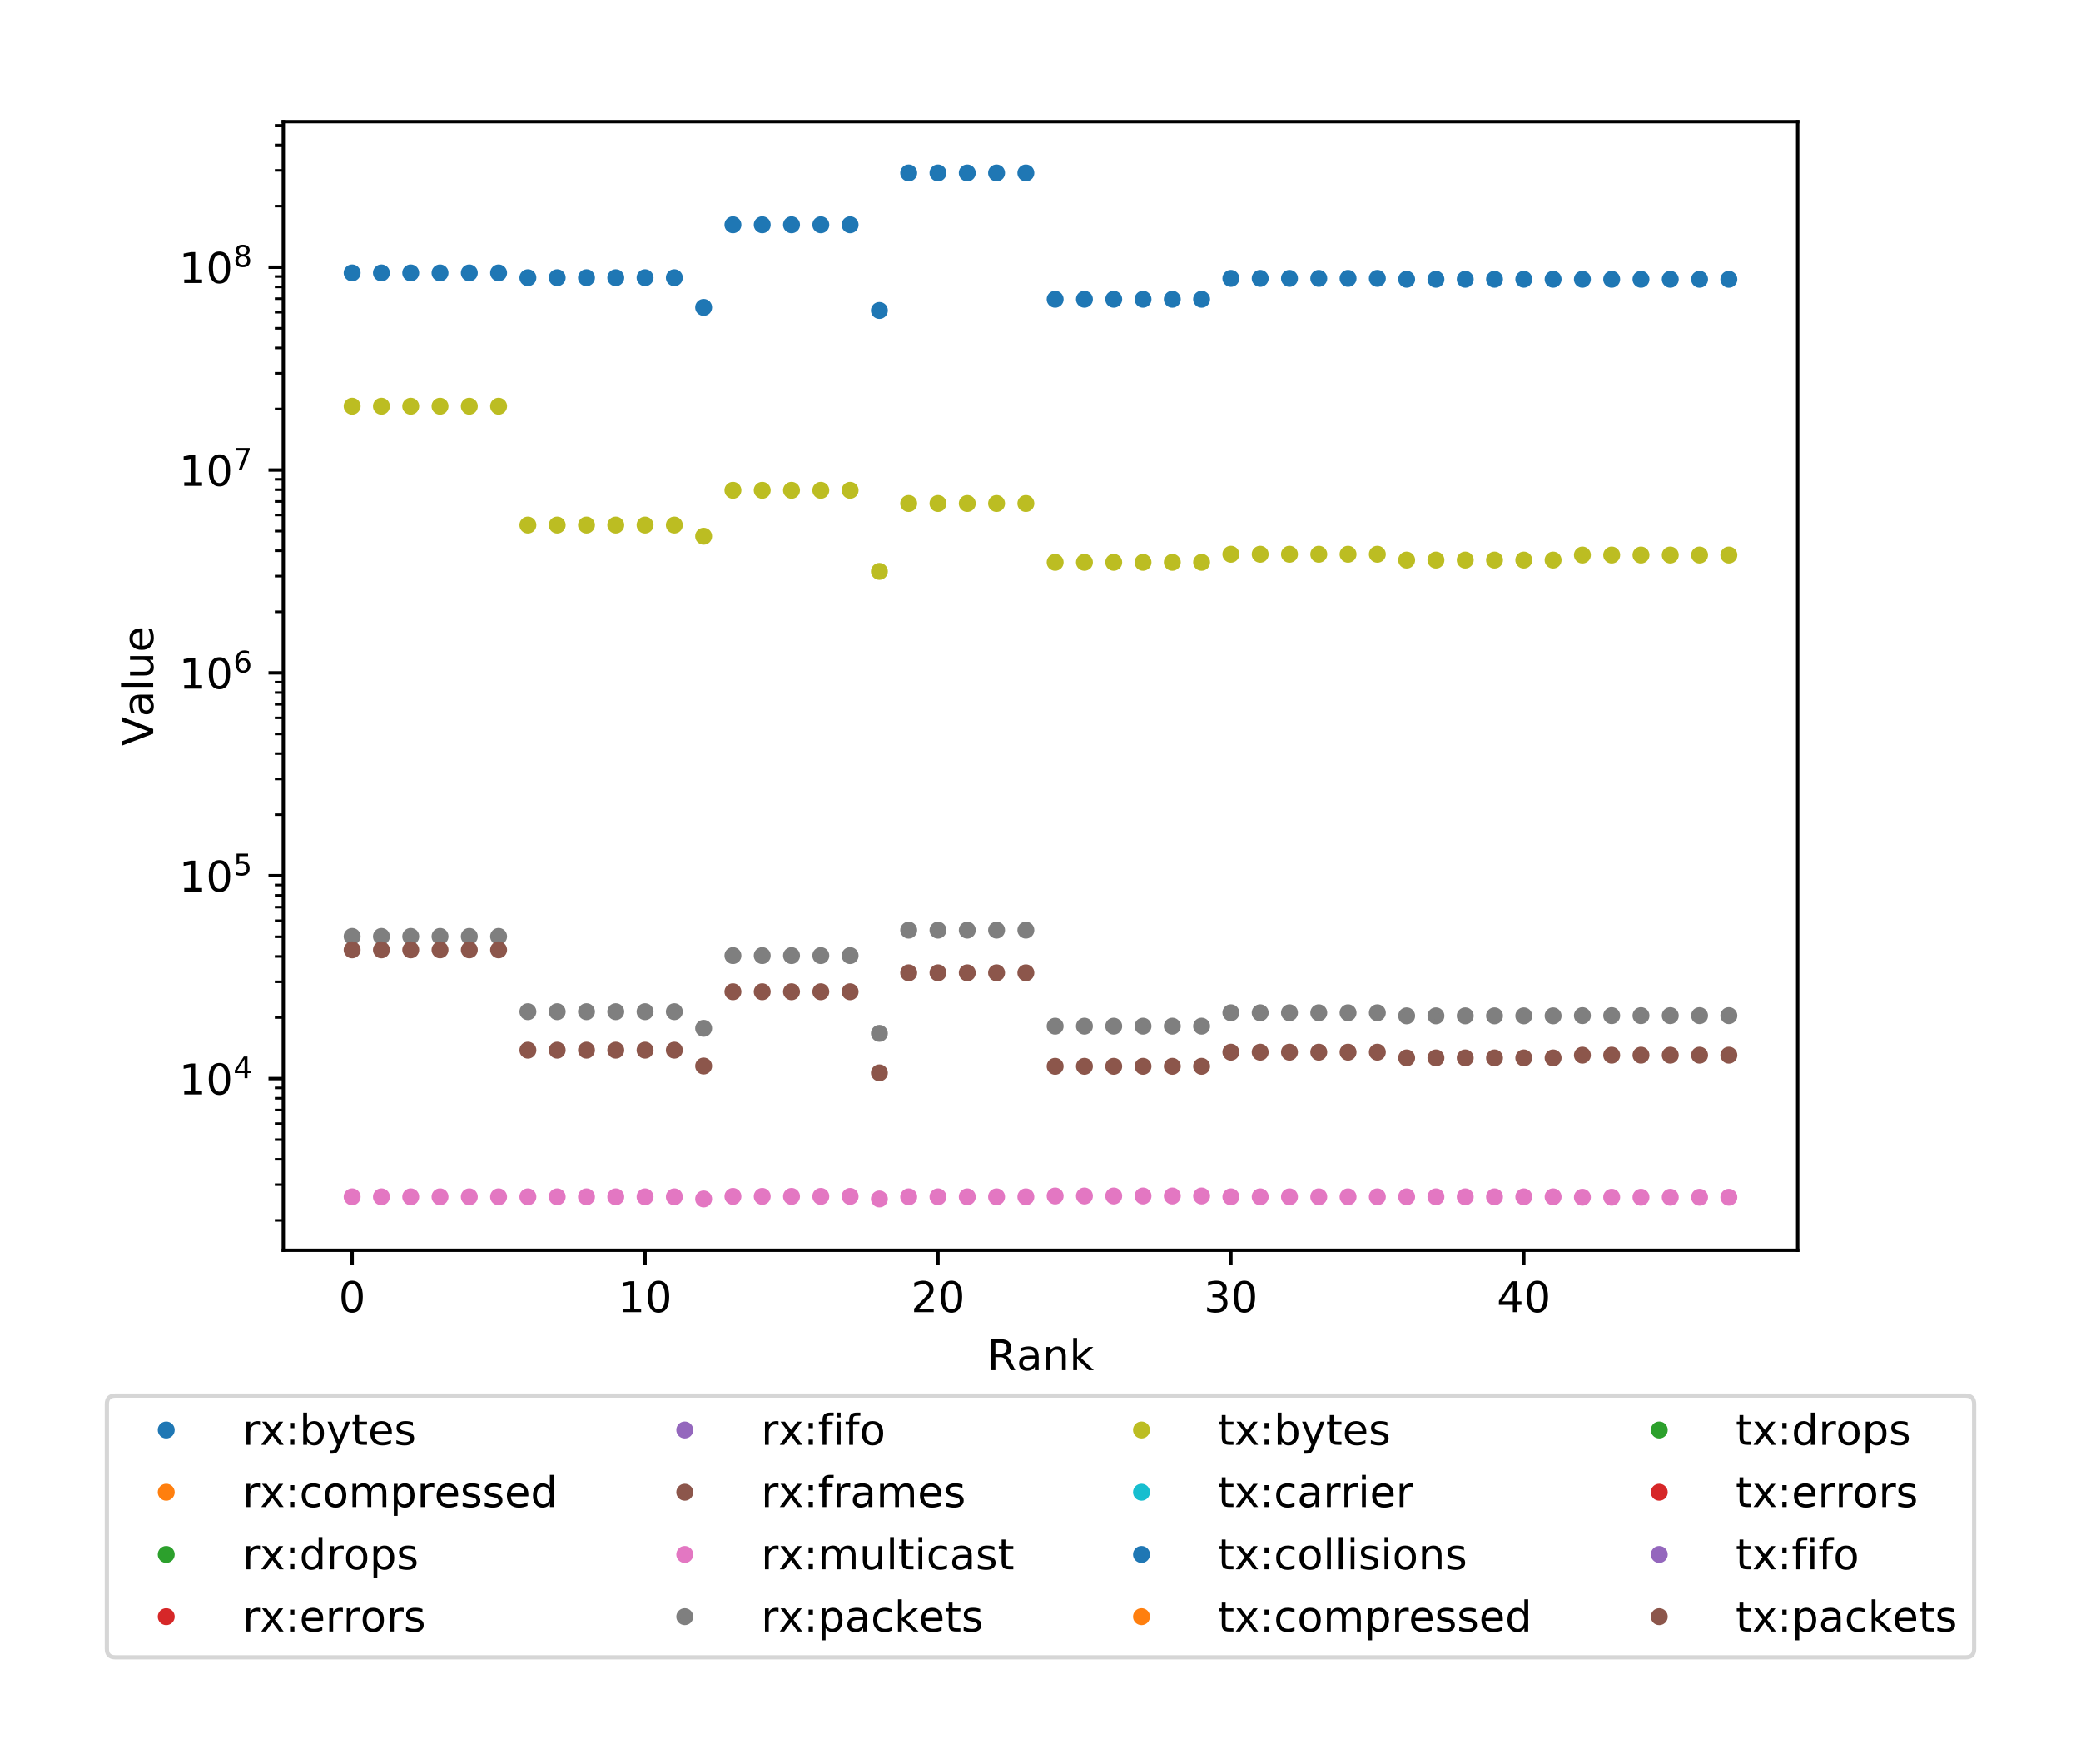 <?xml version="1.0" encoding="utf-8" standalone="no"?>
<!DOCTYPE svg PUBLIC "-//W3C//DTD SVG 1.1//EN"
  "http://www.w3.org/Graphics/SVG/1.1/DTD/svg11.dtd">
<!-- Created with matplotlib (http://matplotlib.org/) -->
<svg height="415.997pt" version="1.1" viewBox="0 0 490.736 415.997" width="490.736pt" xmlns="http://www.w3.org/2000/svg" xmlns:xlink="http://www.w3.org/1999/xlink">
 <defs>
  <style type="text/css">
*{stroke-linecap:butt;stroke-linejoin:round;}
  </style>
 </defs>
 <g id="figure_1">
  <g id="patch_1">
   <path d="M 0 415.997 
L 490.736 415.997 
L 490.736 -0 
L 0 -0 
z
" style="fill:#ffffff;"/>
  </g>
  <g id="axes_1">
   <g id="patch_2">
    <path d="M 66.808 294.812 
L 423.928 294.812 
L 423.928 28.7 
L 66.808 28.7 
z
" style="fill:#ffffff;"/>
   </g>
   <g id="matplotlib.axis_1">
    <g id="xtick_1">
     <g id="line2d_1">
      <defs>
       <path d="M 0 0 
L 0 3.5 
" id="m13ef5066fa" style="stroke:#000000;stroke-width:0.8;"/>
      </defs>
      <g>
       <use style="stroke:#000000;stroke-width:0.8;" x="83.041" xlink:href="#m13ef5066fa" y="294.812"/>
      </g>
     </g>
     <g id="text_1">
      <!-- 0 -->
      <defs>
       <path d="M 31.781 66.406 
Q 24.172 66.406 20.328 58.906 
Q 16.5 51.422 16.5 36.375 
Q 16.5 21.391 20.328 13.891 
Q 24.172 6.391 31.781 6.391 
Q 39.453 6.391 43.281 13.891 
Q 47.125 21.391 47.125 36.375 
Q 47.125 51.422 43.281 58.906 
Q 39.453 66.406 31.781 66.406 
z
M 31.781 74.219 
Q 44.047 74.219 50.516 64.516 
Q 56.984 54.828 56.984 36.375 
Q 56.984 17.969 50.516 8.266 
Q 44.047 -1.422 31.781 -1.422 
Q 19.531 -1.422 13.062 8.266 
Q 6.594 17.969 6.594 36.375 
Q 6.594 54.828 13.062 64.516 
Q 19.531 74.219 31.781 74.219 
z
" id="DejaVuSans-30"/>
      </defs>
      <g transform="translate(79.859 309.41)scale(0.1 -0.1)">
       <use xlink:href="#DejaVuSans-30"/>
      </g>
     </g>
    </g>
    <g id="xtick_2">
     <g id="line2d_2">
      <g>
       <use style="stroke:#000000;stroke-width:0.8;" x="152.116" xlink:href="#m13ef5066fa" y="294.812"/>
      </g>
     </g>
     <g id="text_2">
      <!-- 10 -->
      <defs>
       <path d="M 12.406 8.297 
L 28.516 8.297 
L 28.516 63.922 
L 10.984 60.406 
L 10.984 69.391 
L 28.422 72.906 
L 38.281 72.906 
L 38.281 8.297 
L 54.391 8.297 
L 54.391 0 
L 12.406 0 
z
" id="DejaVuSans-31"/>
      </defs>
      <g transform="translate(145.754 309.41)scale(0.1 -0.1)">
       <use xlink:href="#DejaVuSans-31"/>
       <use x="63.623" xlink:href="#DejaVuSans-30"/>
      </g>
     </g>
    </g>
    <g id="xtick_3">
     <g id="line2d_3">
      <g>
       <use style="stroke:#000000;stroke-width:0.8;" x="221.192" xlink:href="#m13ef5066fa" y="294.812"/>
      </g>
     </g>
     <g id="text_3">
      <!-- 20 -->
      <defs>
       <path d="M 19.188 8.297 
L 53.609 8.297 
L 53.609 0 
L 7.328 0 
L 7.328 8.297 
Q 12.938 14.109 22.625 23.891 
Q 32.328 33.688 34.812 36.531 
Q 39.547 41.844 41.422 45.531 
Q 43.312 49.219 43.312 52.781 
Q 43.312 58.594 39.234 62.25 
Q 35.156 65.922 28.609 65.922 
Q 23.969 65.922 18.812 64.312 
Q 13.672 62.703 7.812 59.422 
L 7.812 69.391 
Q 13.766 71.781 18.938 73 
Q 24.125 74.219 28.422 74.219 
Q 39.75 74.219 46.484 68.547 
Q 53.219 62.891 53.219 53.422 
Q 53.219 48.922 51.531 44.891 
Q 49.859 40.875 45.406 35.406 
Q 44.188 33.984 37.641 27.219 
Q 31.109 20.453 19.188 8.297 
z
" id="DejaVuSans-32"/>
      </defs>
      <g transform="translate(214.829 309.41)scale(0.1 -0.1)">
       <use xlink:href="#DejaVuSans-32"/>
       <use x="63.623" xlink:href="#DejaVuSans-30"/>
      </g>
     </g>
    </g>
    <g id="xtick_4">
     <g id="line2d_4">
      <g>
       <use style="stroke:#000000;stroke-width:0.8;" x="290.267" xlink:href="#m13ef5066fa" y="294.812"/>
      </g>
     </g>
     <g id="text_4">
      <!-- 30 -->
      <defs>
       <path d="M 40.578 39.312 
Q 47.656 37.797 51.625 33 
Q 55.609 28.219 55.609 21.188 
Q 55.609 10.406 48.188 4.484 
Q 40.766 -1.422 27.094 -1.422 
Q 22.516 -1.422 17.656 -0.516 
Q 12.797 0.391 7.625 2.203 
L 7.625 11.719 
Q 11.719 9.328 16.594 8.109 
Q 21.484 6.891 26.812 6.891 
Q 36.078 6.891 40.938 10.547 
Q 45.797 14.203 45.797 21.188 
Q 45.797 27.641 41.281 31.266 
Q 36.766 34.906 28.719 34.906 
L 20.219 34.906 
L 20.219 43.016 
L 29.109 43.016 
Q 36.375 43.016 40.234 45.922 
Q 44.094 48.828 44.094 54.297 
Q 44.094 59.906 40.109 62.906 
Q 36.141 65.922 28.719 65.922 
Q 24.656 65.922 20.016 65.031 
Q 15.375 64.156 9.812 62.312 
L 9.812 71.094 
Q 15.438 72.656 20.344 73.438 
Q 25.25 74.219 29.594 74.219 
Q 40.828 74.219 47.359 69.109 
Q 53.906 64.016 53.906 55.328 
Q 53.906 49.266 50.438 45.094 
Q 46.969 40.922 40.578 39.312 
z
" id="DejaVuSans-33"/>
      </defs>
      <g transform="translate(283.905 309.41)scale(0.1 -0.1)">
       <use xlink:href="#DejaVuSans-33"/>
       <use x="63.623" xlink:href="#DejaVuSans-30"/>
      </g>
     </g>
    </g>
    <g id="xtick_5">
     <g id="line2d_5">
      <g>
       <use style="stroke:#000000;stroke-width:0.8;" x="359.342" xlink:href="#m13ef5066fa" y="294.812"/>
      </g>
     </g>
     <g id="text_5">
      <!-- 40 -->
      <defs>
       <path d="M 37.797 64.312 
L 12.891 25.391 
L 37.797 25.391 
z
M 35.203 72.906 
L 47.609 72.906 
L 47.609 25.391 
L 58.016 25.391 
L 58.016 17.188 
L 47.609 17.188 
L 47.609 0 
L 37.797 0 
L 37.797 17.188 
L 4.891 17.188 
L 4.891 26.703 
z
" id="DejaVuSans-34"/>
      </defs>
      <g transform="translate(352.98 309.41)scale(0.1 -0.1)">
       <use xlink:href="#DejaVuSans-34"/>
       <use x="63.623" xlink:href="#DejaVuSans-30"/>
      </g>
     </g>
    </g>
    <g id="text_6">
     <!-- Rank -->
     <defs>
      <path d="M 44.391 34.188 
Q 47.562 33.109 50.562 29.594 
Q 53.562 26.078 56.594 19.922 
L 66.609 0 
L 56 0 
L 46.688 18.703 
Q 43.062 26.031 39.672 28.422 
Q 36.281 30.812 30.422 30.812 
L 19.672 30.812 
L 19.672 0 
L 9.812 0 
L 9.812 72.906 
L 32.078 72.906 
Q 44.578 72.906 50.734 67.672 
Q 56.891 62.453 56.891 51.906 
Q 56.891 45.016 53.688 40.469 
Q 50.484 35.938 44.391 34.188 
z
M 19.672 64.797 
L 19.672 38.922 
L 32.078 38.922 
Q 39.203 38.922 42.844 42.219 
Q 46.484 45.516 46.484 51.906 
Q 46.484 58.297 42.844 61.547 
Q 39.203 64.797 32.078 64.797 
z
" id="DejaVuSans-52"/>
      <path d="M 34.281 27.484 
Q 23.391 27.484 19.188 25 
Q 14.984 22.516 14.984 16.5 
Q 14.984 11.719 18.141 8.906 
Q 21.297 6.109 26.703 6.109 
Q 34.188 6.109 38.703 11.406 
Q 43.219 16.703 43.219 25.484 
L 43.219 27.484 
z
M 52.203 31.203 
L 52.203 0 
L 43.219 0 
L 43.219 8.297 
Q 40.141 3.328 35.547 0.953 
Q 30.953 -1.422 24.312 -1.422 
Q 15.922 -1.422 10.953 3.297 
Q 6 8.016 6 15.922 
Q 6 25.141 12.172 29.828 
Q 18.359 34.516 30.609 34.516 
L 43.219 34.516 
L 43.219 35.406 
Q 43.219 41.609 39.141 45 
Q 35.062 48.391 27.688 48.391 
Q 23 48.391 18.547 47.266 
Q 14.109 46.141 10.016 43.891 
L 10.016 52.203 
Q 14.938 54.109 19.578 55.047 
Q 24.219 56 28.609 56 
Q 40.484 56 46.344 49.844 
Q 52.203 43.703 52.203 31.203 
z
" id="DejaVuSans-61"/>
      <path d="M 54.891 33.016 
L 54.891 0 
L 45.906 0 
L 45.906 32.719 
Q 45.906 40.484 42.875 44.328 
Q 39.844 48.188 33.797 48.188 
Q 26.516 48.188 22.312 43.547 
Q 18.109 38.922 18.109 30.906 
L 18.109 0 
L 9.078 0 
L 9.078 54.688 
L 18.109 54.688 
L 18.109 46.188 
Q 21.344 51.125 25.703 53.562 
Q 30.078 56 35.797 56 
Q 45.219 56 50.047 50.172 
Q 54.891 44.344 54.891 33.016 
z
" id="DejaVuSans-6e"/>
      <path d="M 9.078 75.984 
L 18.109 75.984 
L 18.109 31.109 
L 44.922 54.688 
L 56.391 54.688 
L 27.391 29.109 
L 57.625 0 
L 45.906 0 
L 18.109 26.703 
L 18.109 0 
L 9.078 0 
z
" id="DejaVuSans-6b"/>
     </defs>
     <g transform="translate(232.767 323.089)scale(0.1 -0.1)">
      <use xlink:href="#DejaVuSans-52"/>
      <use x="69.451" xlink:href="#DejaVuSans-61"/>
      <use x="130.73" xlink:href="#DejaVuSans-6e"/>
      <use x="194.109" xlink:href="#DejaVuSans-6b"/>
     </g>
    </g>
   </g>
   <g id="matplotlib.axis_2">
    <g id="ytick_1">
     <g id="line2d_6">
      <defs>
       <path d="M 0 0 
L -3.5 0 
" id="mbd66981e7d" style="stroke:#000000;stroke-width:0.8;"/>
      </defs>
      <g>
       <use style="stroke:#000000;stroke-width:0.8;" x="66.808" xlink:href="#mbd66981e7d" y="254.33"/>
      </g>
     </g>
     <g id="text_7">
      <!-- $\mathdefault{10^{4}}$ -->
      <g transform="translate(42.208 258.129)scale(0.1 -0.1)">
       <use transform="translate(0 0.684)" xlink:href="#DejaVuSans-31"/>
       <use transform="translate(63.623 0.684)" xlink:href="#DejaVuSans-30"/>
       <use transform="translate(128.203 38.966)scale(0.7)" xlink:href="#DejaVuSans-34"/>
      </g>
     </g>
    </g>
    <g id="ytick_2">
     <g id="line2d_7">
      <g>
       <use style="stroke:#000000;stroke-width:0.8;" x="66.808" xlink:href="#mbd66981e7d" y="206.498"/>
      </g>
     </g>
     <g id="text_8">
      <!-- $\mathdefault{10^{5}}$ -->
      <defs>
       <path d="M 10.797 72.906 
L 49.516 72.906 
L 49.516 64.594 
L 19.828 64.594 
L 19.828 46.734 
Q 21.969 47.469 24.109 47.828 
Q 26.266 48.188 28.422 48.188 
Q 40.625 48.188 47.75 41.5 
Q 54.891 34.812 54.891 23.391 
Q 54.891 11.625 47.562 5.094 
Q 40.234 -1.422 26.906 -1.422 
Q 22.312 -1.422 17.547 -0.641 
Q 12.797 0.141 7.719 1.703 
L 7.719 11.625 
Q 12.109 9.234 16.797 8.062 
Q 21.484 6.891 26.703 6.891 
Q 35.156 6.891 40.078 11.328 
Q 45.016 15.766 45.016 23.391 
Q 45.016 31 40.078 35.438 
Q 35.156 39.891 26.703 39.891 
Q 22.75 39.891 18.812 39.016 
Q 14.891 38.141 10.797 36.281 
z
" id="DejaVuSans-35"/>
      </defs>
      <g transform="translate(42.208 210.298)scale(0.1 -0.1)">
       <use transform="translate(0 0.684)" xlink:href="#DejaVuSans-31"/>
       <use transform="translate(63.623 0.684)" xlink:href="#DejaVuSans-30"/>
       <use transform="translate(128.203 38.966)scale(0.7)" xlink:href="#DejaVuSans-35"/>
      </g>
     </g>
    </g>
    <g id="ytick_3">
     <g id="line2d_8">
      <g>
       <use style="stroke:#000000;stroke-width:0.8;" x="66.808" xlink:href="#mbd66981e7d" y="158.667"/>
      </g>
     </g>
     <g id="text_9">
      <!-- $\mathdefault{10^{6}}$ -->
      <defs>
       <path d="M 33.016 40.375 
Q 26.375 40.375 22.484 35.828 
Q 18.609 31.297 18.609 23.391 
Q 18.609 15.531 22.484 10.953 
Q 26.375 6.391 33.016 6.391 
Q 39.656 6.391 43.531 10.953 
Q 47.406 15.531 47.406 23.391 
Q 47.406 31.297 43.531 35.828 
Q 39.656 40.375 33.016 40.375 
z
M 52.594 71.297 
L 52.594 62.312 
Q 48.875 64.062 45.094 64.984 
Q 41.312 65.922 37.594 65.922 
Q 27.828 65.922 22.672 59.328 
Q 17.531 52.734 16.797 39.406 
Q 19.672 43.656 24.016 45.922 
Q 28.375 48.188 33.594 48.188 
Q 44.578 48.188 50.953 41.516 
Q 57.328 34.859 57.328 23.391 
Q 57.328 12.156 50.688 5.359 
Q 44.047 -1.422 33.016 -1.422 
Q 20.359 -1.422 13.672 8.266 
Q 6.984 17.969 6.984 36.375 
Q 6.984 53.656 15.188 63.938 
Q 23.391 74.219 37.203 74.219 
Q 40.922 74.219 44.703 73.484 
Q 48.484 72.75 52.594 71.297 
z
" id="DejaVuSans-36"/>
      </defs>
      <g transform="translate(42.208 162.466)scale(0.1 -0.1)">
       <use transform="translate(0 0.766)" xlink:href="#DejaVuSans-31"/>
       <use transform="translate(63.623 0.766)" xlink:href="#DejaVuSans-30"/>
       <use transform="translate(128.203 39.047)scale(0.7)" xlink:href="#DejaVuSans-36"/>
      </g>
     </g>
    </g>
    <g id="ytick_4">
     <g id="line2d_9">
      <g>
       <use style="stroke:#000000;stroke-width:0.8;" x="66.808" xlink:href="#mbd66981e7d" y="110.836"/>
      </g>
     </g>
     <g id="text_10">
      <!-- $\mathdefault{10^{7}}$ -->
      <defs>
       <path d="M 8.203 72.906 
L 55.078 72.906 
L 55.078 68.703 
L 28.609 0 
L 18.312 0 
L 43.219 64.594 
L 8.203 64.594 
z
" id="DejaVuSans-37"/>
      </defs>
      <g transform="translate(42.208 114.635)scale(0.1 -0.1)">
       <use transform="translate(0 0.684)" xlink:href="#DejaVuSans-31"/>
       <use transform="translate(63.623 0.684)" xlink:href="#DejaVuSans-30"/>
       <use transform="translate(128.203 38.966)scale(0.7)" xlink:href="#DejaVuSans-37"/>
      </g>
     </g>
    </g>
    <g id="ytick_5">
     <g id="line2d_10">
      <g>
       <use style="stroke:#000000;stroke-width:0.8;" x="66.808" xlink:href="#mbd66981e7d" y="63.004"/>
      </g>
     </g>
     <g id="text_11">
      <!-- $\mathdefault{10^{8}}$ -->
      <defs>
       <path d="M 31.781 34.625 
Q 24.75 34.625 20.719 30.859 
Q 16.703 27.094 16.703 20.516 
Q 16.703 13.922 20.719 10.156 
Q 24.75 6.391 31.781 6.391 
Q 38.812 6.391 42.859 10.172 
Q 46.922 13.969 46.922 20.516 
Q 46.922 27.094 42.891 30.859 
Q 38.875 34.625 31.781 34.625 
z
M 21.922 38.812 
Q 15.578 40.375 12.031 44.719 
Q 8.5 49.078 8.5 55.328 
Q 8.5 64.062 14.719 69.141 
Q 20.953 74.219 31.781 74.219 
Q 42.672 74.219 48.875 69.141 
Q 55.078 64.062 55.078 55.328 
Q 55.078 49.078 51.531 44.719 
Q 48 40.375 41.703 38.812 
Q 48.828 37.156 52.797 32.312 
Q 56.781 27.484 56.781 20.516 
Q 56.781 9.906 50.312 4.234 
Q 43.844 -1.422 31.781 -1.422 
Q 19.734 -1.422 13.25 4.234 
Q 6.781 9.906 6.781 20.516 
Q 6.781 27.484 10.781 32.312 
Q 14.797 37.156 21.922 38.812 
z
M 18.312 54.391 
Q 18.312 48.734 21.844 45.562 
Q 25.391 42.391 31.781 42.391 
Q 38.141 42.391 41.719 45.562 
Q 45.312 48.734 45.312 54.391 
Q 45.312 60.062 41.719 63.234 
Q 38.141 66.406 31.781 66.406 
Q 25.391 66.406 21.844 63.234 
Q 18.312 60.062 18.312 54.391 
z
" id="DejaVuSans-38"/>
      </defs>
      <g transform="translate(42.208 66.803)scale(0.1 -0.1)">
       <use transform="translate(0 0.766)" xlink:href="#DejaVuSans-31"/>
       <use transform="translate(63.623 0.766)" xlink:href="#DejaVuSans-30"/>
       <use transform="translate(128.203 39.047)scale(0.7)" xlink:href="#DejaVuSans-38"/>
      </g>
     </g>
    </g>
    <g id="ytick_6">
     <g id="line2d_11">
      <defs>
       <path d="M 0 0 
L -2 0 
" id="mffb6d60f24" style="stroke:#000000;stroke-width:0.6;"/>
      </defs>
      <g>
       <use style="stroke:#000000;stroke-width:0.6;" x="66.808" xlink:href="#mffb6d60f24" y="287.763"/>
      </g>
     </g>
    </g>
    <g id="ytick_7">
     <g id="line2d_12">
      <g>
       <use style="stroke:#000000;stroke-width:0.6;" x="66.808" xlink:href="#mffb6d60f24" y="279.34"/>
      </g>
     </g>
    </g>
    <g id="ytick_8">
     <g id="line2d_13">
      <g>
       <use style="stroke:#000000;stroke-width:0.6;" x="66.808" xlink:href="#mffb6d60f24" y="273.364"/>
      </g>
     </g>
    </g>
    <g id="ytick_9">
     <g id="line2d_14">
      <g>
       <use style="stroke:#000000;stroke-width:0.6;" x="66.808" xlink:href="#mffb6d60f24" y="268.729"/>
      </g>
     </g>
    </g>
    <g id="ytick_10">
     <g id="line2d_15">
      <g>
       <use style="stroke:#000000;stroke-width:0.6;" x="66.808" xlink:href="#mffb6d60f24" y="264.941"/>
      </g>
     </g>
    </g>
    <g id="ytick_11">
     <g id="line2d_16">
      <g>
       <use style="stroke:#000000;stroke-width:0.6;" x="66.808" xlink:href="#mffb6d60f24" y="261.739"/>
      </g>
     </g>
    </g>
    <g id="ytick_12">
     <g id="line2d_17">
      <g>
       <use style="stroke:#000000;stroke-width:0.6;" x="66.808" xlink:href="#mffb6d60f24" y="258.965"/>
      </g>
     </g>
    </g>
    <g id="ytick_13">
     <g id="line2d_18">
      <g>
       <use style="stroke:#000000;stroke-width:0.6;" x="66.808" xlink:href="#mffb6d60f24" y="256.519"/>
      </g>
     </g>
    </g>
    <g id="ytick_14">
     <g id="line2d_19">
      <g>
       <use style="stroke:#000000;stroke-width:0.6;" x="66.808" xlink:href="#mffb6d60f24" y="239.931"/>
      </g>
     </g>
    </g>
    <g id="ytick_15">
     <g id="line2d_20">
      <g>
       <use style="stroke:#000000;stroke-width:0.6;" x="66.808" xlink:href="#mffb6d60f24" y="231.509"/>
      </g>
     </g>
    </g>
    <g id="ytick_16">
     <g id="line2d_21">
      <g>
       <use style="stroke:#000000;stroke-width:0.6;" x="66.808" xlink:href="#mffb6d60f24" y="225.533"/>
      </g>
     </g>
    </g>
    <g id="ytick_17">
     <g id="line2d_22">
      <g>
       <use style="stroke:#000000;stroke-width:0.6;" x="66.808" xlink:href="#mffb6d60f24" y="220.897"/>
      </g>
     </g>
    </g>
    <g id="ytick_18">
     <g id="line2d_23">
      <g>
       <use style="stroke:#000000;stroke-width:0.6;" x="66.808" xlink:href="#mffb6d60f24" y="217.11"/>
      </g>
     </g>
    </g>
    <g id="ytick_19">
     <g id="line2d_24">
      <g>
       <use style="stroke:#000000;stroke-width:0.6;" x="66.808" xlink:href="#mffb6d60f24" y="213.908"/>
      </g>
     </g>
    </g>
    <g id="ytick_20">
     <g id="line2d_25">
      <g>
       <use style="stroke:#000000;stroke-width:0.6;" x="66.808" xlink:href="#mffb6d60f24" y="211.134"/>
      </g>
     </g>
    </g>
    <g id="ytick_21">
     <g id="line2d_26">
      <g>
       <use style="stroke:#000000;stroke-width:0.6;" x="66.808" xlink:href="#mffb6d60f24" y="208.687"/>
      </g>
     </g>
    </g>
    <g id="ytick_22">
     <g id="line2d_27">
      <g>
       <use style="stroke:#000000;stroke-width:0.6;" x="66.808" xlink:href="#mffb6d60f24" y="192.1"/>
      </g>
     </g>
    </g>
    <g id="ytick_23">
     <g id="line2d_28">
      <g>
       <use style="stroke:#000000;stroke-width:0.6;" x="66.808" xlink:href="#mffb6d60f24" y="183.677"/>
      </g>
     </g>
    </g>
    <g id="ytick_24">
     <g id="line2d_29">
      <g>
       <use style="stroke:#000000;stroke-width:0.6;" x="66.808" xlink:href="#mffb6d60f24" y="177.701"/>
      </g>
     </g>
    </g>
    <g id="ytick_25">
     <g id="line2d_30">
      <g>
       <use style="stroke:#000000;stroke-width:0.6;" x="66.808" xlink:href="#mffb6d60f24" y="173.066"/>
      </g>
     </g>
    </g>
    <g id="ytick_26">
     <g id="line2d_31">
      <g>
       <use style="stroke:#000000;stroke-width:0.6;" x="66.808" xlink:href="#mffb6d60f24" y="169.278"/>
      </g>
     </g>
    </g>
    <g id="ytick_27">
     <g id="line2d_32">
      <g>
       <use style="stroke:#000000;stroke-width:0.6;" x="66.808" xlink:href="#mffb6d60f24" y="166.076"/>
      </g>
     </g>
    </g>
    <g id="ytick_28">
     <g id="line2d_33">
      <g>
       <use style="stroke:#000000;stroke-width:0.6;" x="66.808" xlink:href="#mffb6d60f24" y="163.302"/>
      </g>
     </g>
    </g>
    <g id="ytick_29">
     <g id="line2d_34">
      <g>
       <use style="stroke:#000000;stroke-width:0.6;" x="66.808" xlink:href="#mffb6d60f24" y="160.856"/>
      </g>
     </g>
    </g>
    <g id="ytick_30">
     <g id="line2d_35">
      <g>
       <use style="stroke:#000000;stroke-width:0.6;" x="66.808" xlink:href="#mffb6d60f24" y="144.268"/>
      </g>
     </g>
    </g>
    <g id="ytick_31">
     <g id="line2d_36">
      <g>
       <use style="stroke:#000000;stroke-width:0.6;" x="66.808" xlink:href="#mffb6d60f24" y="135.846"/>
      </g>
     </g>
    </g>
    <g id="ytick_32">
     <g id="line2d_37">
      <g>
       <use style="stroke:#000000;stroke-width:0.6;" x="66.808" xlink:href="#mffb6d60f24" y="129.87"/>
      </g>
     </g>
    </g>
    <g id="ytick_33">
     <g id="line2d_38">
      <g>
       <use style="stroke:#000000;stroke-width:0.6;" x="66.808" xlink:href="#mffb6d60f24" y="125.234"/>
      </g>
     </g>
    </g>
    <g id="ytick_34">
     <g id="line2d_39">
      <g>
       <use style="stroke:#000000;stroke-width:0.6;" x="66.808" xlink:href="#mffb6d60f24" y="121.447"/>
      </g>
     </g>
    </g>
    <g id="ytick_35">
     <g id="line2d_40">
      <g>
       <use style="stroke:#000000;stroke-width:0.6;" x="66.808" xlink:href="#mffb6d60f24" y="118.245"/>
      </g>
     </g>
    </g>
    <g id="ytick_36">
     <g id="line2d_41">
      <g>
       <use style="stroke:#000000;stroke-width:0.6;" x="66.808" xlink:href="#mffb6d60f24" y="115.471"/>
      </g>
     </g>
    </g>
    <g id="ytick_37">
     <g id="line2d_42">
      <g>
       <use style="stroke:#000000;stroke-width:0.6;" x="66.808" xlink:href="#mffb6d60f24" y="113.024"/>
      </g>
     </g>
    </g>
    <g id="ytick_38">
     <g id="line2d_43">
      <g>
       <use style="stroke:#000000;stroke-width:0.6;" x="66.808" xlink:href="#mffb6d60f24" y="96.437"/>
      </g>
     </g>
    </g>
    <g id="ytick_39">
     <g id="line2d_44">
      <g>
       <use style="stroke:#000000;stroke-width:0.6;" x="66.808" xlink:href="#mffb6d60f24" y="88.014"/>
      </g>
     </g>
    </g>
    <g id="ytick_40">
     <g id="line2d_45">
      <g>
       <use style="stroke:#000000;stroke-width:0.6;" x="66.808" xlink:href="#mffb6d60f24" y="82.038"/>
      </g>
     </g>
    </g>
    <g id="ytick_41">
     <g id="line2d_46">
      <g>
       <use style="stroke:#000000;stroke-width:0.6;" x="66.808" xlink:href="#mffb6d60f24" y="77.403"/>
      </g>
     </g>
    </g>
    <g id="ytick_42">
     <g id="line2d_47">
      <g>
       <use style="stroke:#000000;stroke-width:0.6;" x="66.808" xlink:href="#mffb6d60f24" y="73.615"/>
      </g>
     </g>
    </g>
    <g id="ytick_43">
     <g id="line2d_48">
      <g>
       <use style="stroke:#000000;stroke-width:0.6;" x="66.808" xlink:href="#mffb6d60f24" y="70.413"/>
      </g>
     </g>
    </g>
    <g id="ytick_44">
     <g id="line2d_49">
      <g>
       <use style="stroke:#000000;stroke-width:0.6;" x="66.808" xlink:href="#mffb6d60f24" y="67.639"/>
      </g>
     </g>
    </g>
    <g id="ytick_45">
     <g id="line2d_50">
      <g>
       <use style="stroke:#000000;stroke-width:0.6;" x="66.808" xlink:href="#mffb6d60f24" y="65.193"/>
      </g>
     </g>
    </g>
    <g id="ytick_46">
     <g id="line2d_51">
      <g>
       <use style="stroke:#000000;stroke-width:0.6;" x="66.808" xlink:href="#mffb6d60f24" y="48.605"/>
      </g>
     </g>
    </g>
    <g id="ytick_47">
     <g id="line2d_52">
      <g>
       <use style="stroke:#000000;stroke-width:0.6;" x="66.808" xlink:href="#mffb6d60f24" y="40.183"/>
      </g>
     </g>
    </g>
    <g id="ytick_48">
     <g id="line2d_53">
      <g>
       <use style="stroke:#000000;stroke-width:0.6;" x="66.808" xlink:href="#mffb6d60f24" y="34.207"/>
      </g>
     </g>
    </g>
    <g id="ytick_49">
     <g id="line2d_54">
      <g>
       <use style="stroke:#000000;stroke-width:0.6;" x="66.808" xlink:href="#mffb6d60f24" y="29.571"/>
      </g>
     </g>
    </g>
    <g id="text_12">
     <!-- Value -->
     <defs>
      <path d="M 28.609 0 
L 0.781 72.906 
L 11.078 72.906 
L 34.188 11.531 
L 57.328 72.906 
L 67.578 72.906 
L 39.797 0 
z
" id="DejaVuSans-56"/>
      <path d="M 9.422 75.984 
L 18.406 75.984 
L 18.406 0 
L 9.422 0 
z
" id="DejaVuSans-6c"/>
      <path d="M 8.5 21.578 
L 8.5 54.688 
L 17.484 54.688 
L 17.484 21.922 
Q 17.484 14.156 20.5 10.266 
Q 23.531 6.391 29.594 6.391 
Q 36.859 6.391 41.078 11.031 
Q 45.312 15.672 45.312 23.688 
L 45.312 54.688 
L 54.297 54.688 
L 54.297 0 
L 45.312 0 
L 45.312 8.406 
Q 42.047 3.422 37.719 1 
Q 33.406 -1.422 27.688 -1.422 
Q 18.266 -1.422 13.375 4.438 
Q 8.5 10.297 8.5 21.578 
z
M 31.109 56 
z
" id="DejaVuSans-75"/>
      <path d="M 56.203 29.594 
L 56.203 25.203 
L 14.891 25.203 
Q 15.484 15.922 20.484 11.062 
Q 25.484 6.203 34.422 6.203 
Q 39.594 6.203 44.453 7.469 
Q 49.312 8.734 54.109 11.281 
L 54.109 2.781 
Q 49.266 0.734 44.188 -0.344 
Q 39.109 -1.422 33.891 -1.422 
Q 20.797 -1.422 13.156 6.188 
Q 5.516 13.812 5.516 26.812 
Q 5.516 40.234 12.766 48.109 
Q 20.016 56 32.328 56 
Q 43.359 56 49.781 48.891 
Q 56.203 41.797 56.203 29.594 
z
M 47.219 32.234 
Q 47.125 39.594 43.094 43.984 
Q 39.062 48.391 32.422 48.391 
Q 24.906 48.391 20.391 44.141 
Q 15.875 39.891 15.188 32.172 
z
" id="DejaVuSans-65"/>
     </defs>
     <g transform="translate(36.128 175.869)rotate(-90)scale(0.1 -0.1)">
      <use xlink:href="#DejaVuSans-56"/>
      <use x="68.299" xlink:href="#DejaVuSans-61"/>
      <use x="129.578" xlink:href="#DejaVuSans-6c"/>
      <use x="157.361" xlink:href="#DejaVuSans-75"/>
      <use x="220.74" xlink:href="#DejaVuSans-65"/>
     </g>
    </g>
   </g>
   <g id="line2d_55">
    <defs>
     <path d="M 0 1.5 
C 0.398 1.5 0.779 1.342 1.061 1.061 
C 1.342 0.779 1.5 0.398 1.5 0 
C 1.5 -0.398 1.342 -0.779 1.061 -1.061 
C 0.779 -1.342 0.398 -1.5 0 -1.5 
C -0.398 -1.5 -0.779 -1.342 -1.061 -1.061 
C -1.342 -0.779 -1.5 -0.398 -1.5 0 
C -1.5 0.398 -1.342 0.779 -1.061 1.061 
C -0.779 1.342 -0.398 1.5 0 1.5 
z
" id="m6d5b8cca92" style="stroke:#1f77b4;"/>
    </defs>
    <g clip-path="url(#p07e603f82a)">
     <use style="fill:#1f77b4;stroke:#1f77b4;" x="83.041" xlink:href="#m6d5b8cca92" y="64.348"/>
     <use style="fill:#1f77b4;stroke:#1f77b4;" x="89.948" xlink:href="#m6d5b8cca92" y="64.348"/>
     <use style="fill:#1f77b4;stroke:#1f77b4;" x="96.856" xlink:href="#m6d5b8cca92" y="64.348"/>
     <use style="fill:#1f77b4;stroke:#1f77b4;" x="103.763" xlink:href="#m6d5b8cca92" y="64.348"/>
     <use style="fill:#1f77b4;stroke:#1f77b4;" x="110.671" xlink:href="#m6d5b8cca92" y="64.348"/>
     <use style="fill:#1f77b4;stroke:#1f77b4;" x="117.578" xlink:href="#m6d5b8cca92" y="64.348"/>
     <use style="fill:#1f77b4;stroke:#1f77b4;" x="124.486" xlink:href="#m6d5b8cca92" y="65.479"/>
     <use style="fill:#1f77b4;stroke:#1f77b4;" x="131.394" xlink:href="#m6d5b8cca92" y="65.479"/>
     <use style="fill:#1f77b4;stroke:#1f77b4;" x="138.301" xlink:href="#m6d5b8cca92" y="65.479"/>
     <use style="fill:#1f77b4;stroke:#1f77b4;" x="145.209" xlink:href="#m6d5b8cca92" y="65.479"/>
     <use style="fill:#1f77b4;stroke:#1f77b4;" x="152.116" xlink:href="#m6d5b8cca92" y="65.479"/>
     <use style="fill:#1f77b4;stroke:#1f77b4;" x="159.024" xlink:href="#m6d5b8cca92" y="65.479"/>
     <use style="fill:#1f77b4;stroke:#1f77b4;" x="165.931" xlink:href="#m6d5b8cca92" y="72.478"/>
     <use style="fill:#1f77b4;stroke:#1f77b4;" x="172.839" xlink:href="#m6d5b8cca92" y="53.007"/>
     <use style="fill:#1f77b4;stroke:#1f77b4;" x="179.746" xlink:href="#m6d5b8cca92" y="53.007"/>
     <use style="fill:#1f77b4;stroke:#1f77b4;" x="186.654" xlink:href="#m6d5b8cca92" y="53.007"/>
     <use style="fill:#1f77b4;stroke:#1f77b4;" x="193.561" xlink:href="#m6d5b8cca92" y="53.007"/>
     <use style="fill:#1f77b4;stroke:#1f77b4;" x="200.469" xlink:href="#m6d5b8cca92" y="53.007"/>
     <use style="fill:#1f77b4;stroke:#1f77b4;" x="207.376" xlink:href="#m6d5b8cca92" y="73.201"/>
     <use style="fill:#1f77b4;stroke:#1f77b4;" x="214.284" xlink:href="#m6d5b8cca92" y="40.796"/>
     <use style="fill:#1f77b4;stroke:#1f77b4;" x="221.192" xlink:href="#m6d5b8cca92" y="40.796"/>
     <use style="fill:#1f77b4;stroke:#1f77b4;" x="228.099" xlink:href="#m6d5b8cca92" y="40.796"/>
     <use style="fill:#1f77b4;stroke:#1f77b4;" x="235.007" xlink:href="#m6d5b8cca92" y="40.796"/>
     <use style="fill:#1f77b4;stroke:#1f77b4;" x="241.914" xlink:href="#m6d5b8cca92" y="40.796"/>
     <use style="fill:#1f77b4;stroke:#1f77b4;" x="248.822" xlink:href="#m6d5b8cca92" y="70.556"/>
     <use style="fill:#1f77b4;stroke:#1f77b4;" x="255.729" xlink:href="#m6d5b8cca92" y="70.556"/>
     <use style="fill:#1f77b4;stroke:#1f77b4;" x="262.637" xlink:href="#m6d5b8cca92" y="70.556"/>
     <use style="fill:#1f77b4;stroke:#1f77b4;" x="269.544" xlink:href="#m6d5b8cca92" y="70.556"/>
     <use style="fill:#1f77b4;stroke:#1f77b4;" x="276.452" xlink:href="#m6d5b8cca92" y="70.556"/>
     <use style="fill:#1f77b4;stroke:#1f77b4;" x="283.359" xlink:href="#m6d5b8cca92" y="70.556"/>
     <use style="fill:#1f77b4;stroke:#1f77b4;" x="290.267" xlink:href="#m6d5b8cca92" y="65.637"/>
     <use style="fill:#1f77b4;stroke:#1f77b4;" x="297.175" xlink:href="#m6d5b8cca92" y="65.637"/>
     <use style="fill:#1f77b4;stroke:#1f77b4;" x="304.082" xlink:href="#m6d5b8cca92" y="65.637"/>
     <use style="fill:#1f77b4;stroke:#1f77b4;" x="310.99" xlink:href="#m6d5b8cca92" y="65.637"/>
     <use style="fill:#1f77b4;stroke:#1f77b4;" x="317.897" xlink:href="#m6d5b8cca92" y="65.637"/>
     <use style="fill:#1f77b4;stroke:#1f77b4;" x="324.805" xlink:href="#m6d5b8cca92" y="65.637"/>
     <use style="fill:#1f77b4;stroke:#1f77b4;" x="331.712" xlink:href="#m6d5b8cca92" y="65.842"/>
     <use style="fill:#1f77b4;stroke:#1f77b4;" x="338.62" xlink:href="#m6d5b8cca92" y="65.842"/>
     <use style="fill:#1f77b4;stroke:#1f77b4;" x="345.527" xlink:href="#m6d5b8cca92" y="65.842"/>
     <use style="fill:#1f77b4;stroke:#1f77b4;" x="352.435" xlink:href="#m6d5b8cca92" y="65.842"/>
     <use style="fill:#1f77b4;stroke:#1f77b4;" x="359.342" xlink:href="#m6d5b8cca92" y="65.842"/>
     <use style="fill:#1f77b4;stroke:#1f77b4;" x="366.25" xlink:href="#m6d5b8cca92" y="65.842"/>
     <use style="fill:#1f77b4;stroke:#1f77b4;" x="373.158" xlink:href="#m6d5b8cca92" y="65.848"/>
     <use style="fill:#1f77b4;stroke:#1f77b4;" x="380.065" xlink:href="#m6d5b8cca92" y="65.848"/>
     <use style="fill:#1f77b4;stroke:#1f77b4;" x="386.973" xlink:href="#m6d5b8cca92" y="65.848"/>
     <use style="fill:#1f77b4;stroke:#1f77b4;" x="393.88" xlink:href="#m6d5b8cca92" y="65.848"/>
     <use style="fill:#1f77b4;stroke:#1f77b4;" x="400.788" xlink:href="#m6d5b8cca92" y="65.848"/>
     <use style="fill:#1f77b4;stroke:#1f77b4;" x="407.695" xlink:href="#m6d5b8cca92" y="65.848"/>
    </g>
   </g>
   <g id="line2d_56">
    <defs>
     <path d="M 0 1.5 
C 0.398 1.5 0.779 1.342 1.061 1.061 
C 1.342 0.779 1.5 0.398 1.5 0 
C 1.5 -0.398 1.342 -0.779 1.061 -1.061 
C 0.779 -1.342 0.398 -1.5 0 -1.5 
C -0.398 -1.5 -0.779 -1.342 -1.061 -1.061 
C -1.342 -0.779 -1.5 -0.398 -1.5 0 
C -1.5 0.398 -1.342 0.779 -1.061 1.061 
C -0.779 1.342 -0.398 1.5 0 1.5 
z
" id="m7f39e0a959" style="stroke:#ff7f0e;"/>
    </defs>
    <g clip-path="url(#p07e603f82a)"/>
   </g>
   <g id="line2d_57">
    <defs>
     <path d="M 0 1.5 
C 0.398 1.5 0.779 1.342 1.061 1.061 
C 1.342 0.779 1.5 0.398 1.5 0 
C 1.5 -0.398 1.342 -0.779 1.061 -1.061 
C 0.779 -1.342 0.398 -1.5 0 -1.5 
C -0.398 -1.5 -0.779 -1.342 -1.061 -1.061 
C -1.342 -0.779 -1.5 -0.398 -1.5 0 
C -1.5 0.398 -1.342 0.779 -1.061 1.061 
C -0.779 1.342 -0.398 1.5 0 1.5 
z
" id="m6c5c2314ca" style="stroke:#2ca02c;"/>
    </defs>
    <g clip-path="url(#p07e603f82a)"/>
   </g>
   <g id="line2d_58">
    <defs>
     <path d="M 0 1.5 
C 0.398 1.5 0.779 1.342 1.061 1.061 
C 1.342 0.779 1.5 0.398 1.5 0 
C 1.5 -0.398 1.342 -0.779 1.061 -1.061 
C 0.779 -1.342 0.398 -1.5 0 -1.5 
C -0.398 -1.5 -0.779 -1.342 -1.061 -1.061 
C -1.342 -0.779 -1.5 -0.398 -1.5 0 
C -1.5 0.398 -1.342 0.779 -1.061 1.061 
C -0.779 1.342 -0.398 1.5 0 1.5 
z
" id="ma571031b39" style="stroke:#d62728;"/>
    </defs>
    <g clip-path="url(#p07e603f82a)"/>
   </g>
   <g id="line2d_59">
    <defs>
     <path d="M 0 1.5 
C 0.398 1.5 0.779 1.342 1.061 1.061 
C 1.342 0.779 1.5 0.398 1.5 0 
C 1.5 -0.398 1.342 -0.779 1.061 -1.061 
C 0.779 -1.342 0.398 -1.5 0 -1.5 
C -0.398 -1.5 -0.779 -1.342 -1.061 -1.061 
C -1.342 -0.779 -1.5 -0.398 -1.5 0 
C -1.5 0.398 -1.342 0.779 -1.061 1.061 
C -0.779 1.342 -0.398 1.5 0 1.5 
z
" id="m28497f6827" style="stroke:#9467bd;"/>
    </defs>
    <g clip-path="url(#p07e603f82a)"/>
   </g>
   <g id="line2d_60">
    <defs>
     <path d="M 0 1.5 
C 0.398 1.5 0.779 1.342 1.061 1.061 
C 1.342 0.779 1.5 0.398 1.5 0 
C 1.5 -0.398 1.342 -0.779 1.061 -1.061 
C 0.779 -1.342 0.398 -1.5 0 -1.5 
C -0.398 -1.5 -0.779 -1.342 -1.061 -1.061 
C -1.342 -0.779 -1.5 -0.398 -1.5 0 
C -1.5 0.398 -1.342 0.779 -1.061 1.061 
C -0.779 1.342 -0.398 1.5 0 1.5 
z
" id="m6479931b28" style="stroke:#8c564b;"/>
    </defs>
    <g clip-path="url(#p07e603f82a)"/>
   </g>
   <g id="line2d_61">
    <defs>
     <path d="M 0 1.5 
C 0.398 1.5 0.779 1.342 1.061 1.061 
C 1.342 0.779 1.5 0.398 1.5 0 
C 1.5 -0.398 1.342 -0.779 1.061 -1.061 
C 0.779 -1.342 0.398 -1.5 0 -1.5 
C -0.398 -1.5 -0.779 -1.342 -1.061 -1.061 
C -1.342 -0.779 -1.5 -0.398 -1.5 0 
C -1.5 0.398 -1.342 0.779 -1.061 1.061 
C -0.779 1.342 -0.398 1.5 0 1.5 
z
" id="ma9bb0f0a32" style="stroke:#e377c2;"/>
    </defs>
    <g clip-path="url(#p07e603f82a)">
     <use style="fill:#e377c2;stroke:#e377c2;" x="83.041" xlink:href="#ma9bb0f0a32" y="282.213"/>
     <use style="fill:#e377c2;stroke:#e377c2;" x="89.948" xlink:href="#ma9bb0f0a32" y="282.213"/>
     <use style="fill:#e377c2;stroke:#e377c2;" x="96.856" xlink:href="#ma9bb0f0a32" y="282.213"/>
     <use style="fill:#e377c2;stroke:#e377c2;" x="103.763" xlink:href="#ma9bb0f0a32" y="282.213"/>
     <use style="fill:#e377c2;stroke:#e377c2;" x="110.671" xlink:href="#ma9bb0f0a32" y="282.213"/>
     <use style="fill:#e377c2;stroke:#e377c2;" x="117.578" xlink:href="#ma9bb0f0a32" y="282.213"/>
     <use style="fill:#e377c2;stroke:#e377c2;" x="124.486" xlink:href="#ma9bb0f0a32" y="282.213"/>
     <use style="fill:#e377c2;stroke:#e377c2;" x="131.394" xlink:href="#ma9bb0f0a32" y="282.213"/>
     <use style="fill:#e377c2;stroke:#e377c2;" x="138.301" xlink:href="#ma9bb0f0a32" y="282.213"/>
     <use style="fill:#e377c2;stroke:#e377c2;" x="145.209" xlink:href="#ma9bb0f0a32" y="282.213"/>
     <use style="fill:#e377c2;stroke:#e377c2;" x="152.116" xlink:href="#ma9bb0f0a32" y="282.213"/>
     <use style="fill:#e377c2;stroke:#e377c2;" x="159.024" xlink:href="#ma9bb0f0a32" y="282.213"/>
     <use style="fill:#e377c2;stroke:#e377c2;" x="165.931" xlink:href="#ma9bb0f0a32" y="282.716"/>
     <use style="fill:#e377c2;stroke:#e377c2;" x="172.839" xlink:href="#ma9bb0f0a32" y="282.114"/>
     <use style="fill:#e377c2;stroke:#e377c2;" x="179.746" xlink:href="#ma9bb0f0a32" y="282.114"/>
     <use style="fill:#e377c2;stroke:#e377c2;" x="186.654" xlink:href="#ma9bb0f0a32" y="282.114"/>
     <use style="fill:#e377c2;stroke:#e377c2;" x="193.561" xlink:href="#ma9bb0f0a32" y="282.114"/>
     <use style="fill:#e377c2;stroke:#e377c2;" x="200.469" xlink:href="#ma9bb0f0a32" y="282.114"/>
     <use style="fill:#e377c2;stroke:#e377c2;" x="207.376" xlink:href="#ma9bb0f0a32" y="282.716"/>
     <use style="fill:#e377c2;stroke:#e377c2;" x="214.284" xlink:href="#ma9bb0f0a32" y="282.213"/>
     <use style="fill:#e377c2;stroke:#e377c2;" x="221.192" xlink:href="#ma9bb0f0a32" y="282.213"/>
     <use style="fill:#e377c2;stroke:#e377c2;" x="228.099" xlink:href="#ma9bb0f0a32" y="282.213"/>
     <use style="fill:#e377c2;stroke:#e377c2;" x="235.007" xlink:href="#ma9bb0f0a32" y="282.213"/>
     <use style="fill:#e377c2;stroke:#e377c2;" x="241.914" xlink:href="#ma9bb0f0a32" y="282.213"/>
     <use style="fill:#e377c2;stroke:#e377c2;" x="248.822" xlink:href="#ma9bb0f0a32" y="282.015"/>
     <use style="fill:#e377c2;stroke:#e377c2;" x="255.729" xlink:href="#ma9bb0f0a32" y="282.015"/>
     <use style="fill:#e377c2;stroke:#e377c2;" x="262.637" xlink:href="#ma9bb0f0a32" y="282.015"/>
     <use style="fill:#e377c2;stroke:#e377c2;" x="269.544" xlink:href="#ma9bb0f0a32" y="282.015"/>
     <use style="fill:#e377c2;stroke:#e377c2;" x="276.452" xlink:href="#ma9bb0f0a32" y="282.015"/>
     <use style="fill:#e377c2;stroke:#e377c2;" x="283.359" xlink:href="#ma9bb0f0a32" y="282.015"/>
     <use style="fill:#e377c2;stroke:#e377c2;" x="290.267" xlink:href="#ma9bb0f0a32" y="282.213"/>
     <use style="fill:#e377c2;stroke:#e377c2;" x="297.175" xlink:href="#ma9bb0f0a32" y="282.213"/>
     <use style="fill:#e377c2;stroke:#e377c2;" x="304.082" xlink:href="#ma9bb0f0a32" y="282.213"/>
     <use style="fill:#e377c2;stroke:#e377c2;" x="310.99" xlink:href="#ma9bb0f0a32" y="282.213"/>
     <use style="fill:#e377c2;stroke:#e377c2;" x="317.897" xlink:href="#ma9bb0f0a32" y="282.213"/>
     <use style="fill:#e377c2;stroke:#e377c2;" x="324.805" xlink:href="#ma9bb0f0a32" y="282.213"/>
     <use style="fill:#e377c2;stroke:#e377c2;" x="331.712" xlink:href="#ma9bb0f0a32" y="282.213"/>
     <use style="fill:#e377c2;stroke:#e377c2;" x="338.62" xlink:href="#ma9bb0f0a32" y="282.213"/>
     <use style="fill:#e377c2;stroke:#e377c2;" x="345.527" xlink:href="#ma9bb0f0a32" y="282.213"/>
     <use style="fill:#e377c2;stroke:#e377c2;" x="352.435" xlink:href="#ma9bb0f0a32" y="282.213"/>
     <use style="fill:#e377c2;stroke:#e377c2;" x="359.342" xlink:href="#ma9bb0f0a32" y="282.213"/>
     <use style="fill:#e377c2;stroke:#e377c2;" x="366.25" xlink:href="#ma9bb0f0a32" y="282.213"/>
     <use style="fill:#e377c2;stroke:#e377c2;" x="373.158" xlink:href="#ma9bb0f0a32" y="282.313"/>
     <use style="fill:#e377c2;stroke:#e377c2;" x="380.065" xlink:href="#ma9bb0f0a32" y="282.313"/>
     <use style="fill:#e377c2;stroke:#e377c2;" x="386.973" xlink:href="#ma9bb0f0a32" y="282.313"/>
     <use style="fill:#e377c2;stroke:#e377c2;" x="393.88" xlink:href="#ma9bb0f0a32" y="282.313"/>
     <use style="fill:#e377c2;stroke:#e377c2;" x="400.788" xlink:href="#ma9bb0f0a32" y="282.313"/>
     <use style="fill:#e377c2;stroke:#e377c2;" x="407.695" xlink:href="#ma9bb0f0a32" y="282.313"/>
    </g>
   </g>
   <g id="line2d_62">
    <defs>
     <path d="M 0 1.5 
C 0.398 1.5 0.779 1.342 1.061 1.061 
C 1.342 0.779 1.5 0.398 1.5 0 
C 1.5 -0.398 1.342 -0.779 1.061 -1.061 
C 0.779 -1.342 0.398 -1.5 0 -1.5 
C -0.398 -1.5 -0.779 -1.342 -1.061 -1.061 
C -1.342 -0.779 -1.5 -0.398 -1.5 0 
C -1.5 0.398 -1.342 0.779 -1.061 1.061 
C -0.779 1.342 -0.398 1.5 0 1.5 
z
" id="m3d40e84e9d" style="stroke:#7f7f7f;"/>
    </defs>
    <g clip-path="url(#p07e603f82a)">
     <use style="fill:#7f7f7f;stroke:#7f7f7f;" x="83.041" xlink:href="#m3d40e84e9d" y="220.804"/>
     <use style="fill:#7f7f7f;stroke:#7f7f7f;" x="89.948" xlink:href="#m3d40e84e9d" y="220.804"/>
     <use style="fill:#7f7f7f;stroke:#7f7f7f;" x="96.856" xlink:href="#m3d40e84e9d" y="220.804"/>
     <use style="fill:#7f7f7f;stroke:#7f7f7f;" x="103.763" xlink:href="#m3d40e84e9d" y="220.804"/>
     <use style="fill:#7f7f7f;stroke:#7f7f7f;" x="110.671" xlink:href="#m3d40e84e9d" y="220.804"/>
     <use style="fill:#7f7f7f;stroke:#7f7f7f;" x="117.578" xlink:href="#m3d40e84e9d" y="220.804"/>
     <use style="fill:#7f7f7f;stroke:#7f7f7f;" x="124.486" xlink:href="#m3d40e84e9d" y="238.55"/>
     <use style="fill:#7f7f7f;stroke:#7f7f7f;" x="131.394" xlink:href="#m3d40e84e9d" y="238.55"/>
     <use style="fill:#7f7f7f;stroke:#7f7f7f;" x="138.301" xlink:href="#m3d40e84e9d" y="238.55"/>
     <use style="fill:#7f7f7f;stroke:#7f7f7f;" x="145.209" xlink:href="#m3d40e84e9d" y="238.55"/>
     <use style="fill:#7f7f7f;stroke:#7f7f7f;" x="152.116" xlink:href="#m3d40e84e9d" y="238.55"/>
     <use style="fill:#7f7f7f;stroke:#7f7f7f;" x="159.024" xlink:href="#m3d40e84e9d" y="238.55"/>
     <use style="fill:#7f7f7f;stroke:#7f7f7f;" x="165.931" xlink:href="#m3d40e84e9d" y="242.469"/>
     <use style="fill:#7f7f7f;stroke:#7f7f7f;" x="172.839" xlink:href="#m3d40e84e9d" y="225.326"/>
     <use style="fill:#7f7f7f;stroke:#7f7f7f;" x="179.746" xlink:href="#m3d40e84e9d" y="225.326"/>
     <use style="fill:#7f7f7f;stroke:#7f7f7f;" x="186.654" xlink:href="#m3d40e84e9d" y="225.326"/>
     <use style="fill:#7f7f7f;stroke:#7f7f7f;" x="193.561" xlink:href="#m3d40e84e9d" y="225.326"/>
     <use style="fill:#7f7f7f;stroke:#7f7f7f;" x="200.469" xlink:href="#m3d40e84e9d" y="225.326"/>
     <use style="fill:#7f7f7f;stroke:#7f7f7f;" x="207.376" xlink:href="#m3d40e84e9d" y="243.662"/>
     <use style="fill:#7f7f7f;stroke:#7f7f7f;" x="214.284" xlink:href="#m3d40e84e9d" y="219.327"/>
     <use style="fill:#7f7f7f;stroke:#7f7f7f;" x="221.192" xlink:href="#m3d40e84e9d" y="219.327"/>
     <use style="fill:#7f7f7f;stroke:#7f7f7f;" x="228.099" xlink:href="#m3d40e84e9d" y="219.327"/>
     <use style="fill:#7f7f7f;stroke:#7f7f7f;" x="235.007" xlink:href="#m3d40e84e9d" y="219.327"/>
     <use style="fill:#7f7f7f;stroke:#7f7f7f;" x="241.914" xlink:href="#m3d40e84e9d" y="219.327"/>
     <use style="fill:#7f7f7f;stroke:#7f7f7f;" x="248.822" xlink:href="#m3d40e84e9d" y="241.962"/>
     <use style="fill:#7f7f7f;stroke:#7f7f7f;" x="255.729" xlink:href="#m3d40e84e9d" y="241.962"/>
     <use style="fill:#7f7f7f;stroke:#7f7f7f;" x="262.637" xlink:href="#m3d40e84e9d" y="241.962"/>
     <use style="fill:#7f7f7f;stroke:#7f7f7f;" x="269.544" xlink:href="#m3d40e84e9d" y="241.962"/>
     <use style="fill:#7f7f7f;stroke:#7f7f7f;" x="276.452" xlink:href="#m3d40e84e9d" y="241.962"/>
     <use style="fill:#7f7f7f;stroke:#7f7f7f;" x="283.359" xlink:href="#m3d40e84e9d" y="241.962"/>
     <use style="fill:#7f7f7f;stroke:#7f7f7f;" x="290.267" xlink:href="#m3d40e84e9d" y="238.807"/>
     <use style="fill:#7f7f7f;stroke:#7f7f7f;" x="297.175" xlink:href="#m3d40e84e9d" y="238.807"/>
     <use style="fill:#7f7f7f;stroke:#7f7f7f;" x="304.082" xlink:href="#m3d40e84e9d" y="238.807"/>
     <use style="fill:#7f7f7f;stroke:#7f7f7f;" x="310.99" xlink:href="#m3d40e84e9d" y="238.807"/>
     <use style="fill:#7f7f7f;stroke:#7f7f7f;" x="317.897" xlink:href="#m3d40e84e9d" y="238.807"/>
     <use style="fill:#7f7f7f;stroke:#7f7f7f;" x="324.805" xlink:href="#m3d40e84e9d" y="238.807"/>
     <use style="fill:#7f7f7f;stroke:#7f7f7f;" x="331.712" xlink:href="#m3d40e84e9d" y="239.533"/>
     <use style="fill:#7f7f7f;stroke:#7f7f7f;" x="338.62" xlink:href="#m3d40e84e9d" y="239.533"/>
     <use style="fill:#7f7f7f;stroke:#7f7f7f;" x="345.527" xlink:href="#m3d40e84e9d" y="239.533"/>
     <use style="fill:#7f7f7f;stroke:#7f7f7f;" x="352.435" xlink:href="#m3d40e84e9d" y="239.533"/>
     <use style="fill:#7f7f7f;stroke:#7f7f7f;" x="359.342" xlink:href="#m3d40e84e9d" y="239.533"/>
     <use style="fill:#7f7f7f;stroke:#7f7f7f;" x="366.25" xlink:href="#m3d40e84e9d" y="239.533"/>
     <use style="fill:#7f7f7f;stroke:#7f7f7f;" x="373.158" xlink:href="#m3d40e84e9d" y="239.482"/>
     <use style="fill:#7f7f7f;stroke:#7f7f7f;" x="380.065" xlink:href="#m3d40e84e9d" y="239.482"/>
     <use style="fill:#7f7f7f;stroke:#7f7f7f;" x="386.973" xlink:href="#m3d40e84e9d" y="239.482"/>
     <use style="fill:#7f7f7f;stroke:#7f7f7f;" x="393.88" xlink:href="#m3d40e84e9d" y="239.482"/>
     <use style="fill:#7f7f7f;stroke:#7f7f7f;" x="400.788" xlink:href="#m3d40e84e9d" y="239.482"/>
     <use style="fill:#7f7f7f;stroke:#7f7f7f;" x="407.695" xlink:href="#m3d40e84e9d" y="239.482"/>
    </g>
   </g>
   <g id="line2d_63">
    <defs>
     <path d="M 0 1.5 
C 0.398 1.5 0.779 1.342 1.061 1.061 
C 1.342 0.779 1.5 0.398 1.5 0 
C 1.5 -0.398 1.342 -0.779 1.061 -1.061 
C 0.779 -1.342 0.398 -1.5 0 -1.5 
C -0.398 -1.5 -0.779 -1.342 -1.061 -1.061 
C -1.342 -0.779 -1.5 -0.398 -1.5 0 
C -1.5 0.398 -1.342 0.779 -1.061 1.061 
C -0.779 1.342 -0.398 1.5 0 1.5 
z
" id="m3f44658e09" style="stroke:#bcbd22;"/>
    </defs>
    <g clip-path="url(#p07e603f82a)">
     <use style="fill:#bcbd22;stroke:#bcbd22;" x="83.041" xlink:href="#m3f44658e09" y="95.787"/>
     <use style="fill:#bcbd22;stroke:#bcbd22;" x="89.948" xlink:href="#m3f44658e09" y="95.787"/>
     <use style="fill:#bcbd22;stroke:#bcbd22;" x="96.856" xlink:href="#m3f44658e09" y="95.787"/>
     <use style="fill:#bcbd22;stroke:#bcbd22;" x="103.763" xlink:href="#m3f44658e09" y="95.787"/>
     <use style="fill:#bcbd22;stroke:#bcbd22;" x="110.671" xlink:href="#m3f44658e09" y="95.787"/>
     <use style="fill:#bcbd22;stroke:#bcbd22;" x="117.578" xlink:href="#m3f44658e09" y="95.787"/>
     <use style="fill:#bcbd22;stroke:#bcbd22;" x="124.486" xlink:href="#m3f44658e09" y="123.814"/>
     <use style="fill:#bcbd22;stroke:#bcbd22;" x="131.394" xlink:href="#m3f44658e09" y="123.814"/>
     <use style="fill:#bcbd22;stroke:#bcbd22;" x="138.301" xlink:href="#m3f44658e09" y="123.814"/>
     <use style="fill:#bcbd22;stroke:#bcbd22;" x="145.209" xlink:href="#m3f44658e09" y="123.814"/>
     <use style="fill:#bcbd22;stroke:#bcbd22;" x="152.116" xlink:href="#m3f44658e09" y="123.814"/>
     <use style="fill:#bcbd22;stroke:#bcbd22;" x="159.024" xlink:href="#m3f44658e09" y="123.814"/>
     <use style="fill:#bcbd22;stroke:#bcbd22;" x="165.931" xlink:href="#m3f44658e09" y="126.451"/>
     <use style="fill:#bcbd22;stroke:#bcbd22;" x="172.839" xlink:href="#m3f44658e09" y="115.621"/>
     <use style="fill:#bcbd22;stroke:#bcbd22;" x="179.746" xlink:href="#m3f44658e09" y="115.621"/>
     <use style="fill:#bcbd22;stroke:#bcbd22;" x="186.654" xlink:href="#m3f44658e09" y="115.621"/>
     <use style="fill:#bcbd22;stroke:#bcbd22;" x="193.561" xlink:href="#m3f44658e09" y="115.621"/>
     <use style="fill:#bcbd22;stroke:#bcbd22;" x="200.469" xlink:href="#m3f44658e09" y="115.621"/>
     <use style="fill:#bcbd22;stroke:#bcbd22;" x="207.376" xlink:href="#m3f44658e09" y="134.744"/>
     <use style="fill:#bcbd22;stroke:#bcbd22;" x="214.284" xlink:href="#m3f44658e09" y="118.729"/>
     <use style="fill:#bcbd22;stroke:#bcbd22;" x="221.192" xlink:href="#m3f44658e09" y="118.729"/>
     <use style="fill:#bcbd22;stroke:#bcbd22;" x="228.099" xlink:href="#m3f44658e09" y="118.729"/>
     <use style="fill:#bcbd22;stroke:#bcbd22;" x="235.007" xlink:href="#m3f44658e09" y="118.729"/>
     <use style="fill:#bcbd22;stroke:#bcbd22;" x="241.914" xlink:href="#m3f44658e09" y="118.729"/>
     <use style="fill:#bcbd22;stroke:#bcbd22;" x="248.822" xlink:href="#m3f44658e09" y="132.601"/>
     <use style="fill:#bcbd22;stroke:#bcbd22;" x="255.729" xlink:href="#m3f44658e09" y="132.601"/>
     <use style="fill:#bcbd22;stroke:#bcbd22;" x="262.637" xlink:href="#m3f44658e09" y="132.601"/>
     <use style="fill:#bcbd22;stroke:#bcbd22;" x="269.544" xlink:href="#m3f44658e09" y="132.601"/>
     <use style="fill:#bcbd22;stroke:#bcbd22;" x="276.452" xlink:href="#m3f44658e09" y="132.601"/>
     <use style="fill:#bcbd22;stroke:#bcbd22;" x="283.359" xlink:href="#m3f44658e09" y="132.601"/>
     <use style="fill:#bcbd22;stroke:#bcbd22;" x="290.267" xlink:href="#m3f44658e09" y="130.694"/>
     <use style="fill:#bcbd22;stroke:#bcbd22;" x="297.175" xlink:href="#m3f44658e09" y="130.694"/>
     <use style="fill:#bcbd22;stroke:#bcbd22;" x="304.082" xlink:href="#m3f44658e09" y="130.694"/>
     <use style="fill:#bcbd22;stroke:#bcbd22;" x="310.99" xlink:href="#m3f44658e09" y="130.694"/>
     <use style="fill:#bcbd22;stroke:#bcbd22;" x="317.897" xlink:href="#m3f44658e09" y="130.694"/>
     <use style="fill:#bcbd22;stroke:#bcbd22;" x="324.805" xlink:href="#m3f44658e09" y="130.694"/>
     <use style="fill:#bcbd22;stroke:#bcbd22;" x="331.712" xlink:href="#m3f44658e09" y="132.067"/>
     <use style="fill:#bcbd22;stroke:#bcbd22;" x="338.62" xlink:href="#m3f44658e09" y="132.067"/>
     <use style="fill:#bcbd22;stroke:#bcbd22;" x="345.527" xlink:href="#m3f44658e09" y="132.067"/>
     <use style="fill:#bcbd22;stroke:#bcbd22;" x="352.435" xlink:href="#m3f44658e09" y="132.067"/>
     <use style="fill:#bcbd22;stroke:#bcbd22;" x="359.342" xlink:href="#m3f44658e09" y="132.067"/>
     <use style="fill:#bcbd22;stroke:#bcbd22;" x="366.25" xlink:href="#m3f44658e09" y="132.067"/>
     <use style="fill:#bcbd22;stroke:#bcbd22;" x="373.158" xlink:href="#m3f44658e09" y="130.879"/>
     <use style="fill:#bcbd22;stroke:#bcbd22;" x="380.065" xlink:href="#m3f44658e09" y="130.879"/>
     <use style="fill:#bcbd22;stroke:#bcbd22;" x="386.973" xlink:href="#m3f44658e09" y="130.879"/>
     <use style="fill:#bcbd22;stroke:#bcbd22;" x="393.88" xlink:href="#m3f44658e09" y="130.879"/>
     <use style="fill:#bcbd22;stroke:#bcbd22;" x="400.788" xlink:href="#m3f44658e09" y="130.879"/>
     <use style="fill:#bcbd22;stroke:#bcbd22;" x="407.695" xlink:href="#m3f44658e09" y="130.879"/>
    </g>
   </g>
   <g id="line2d_64">
    <defs>
     <path d="M 0 1.5 
C 0.398 1.5 0.779 1.342 1.061 1.061 
C 1.342 0.779 1.5 0.398 1.5 0 
C 1.5 -0.398 1.342 -0.779 1.061 -1.061 
C 0.779 -1.342 0.398 -1.5 0 -1.5 
C -0.398 -1.5 -0.779 -1.342 -1.061 -1.061 
C -1.342 -0.779 -1.5 -0.398 -1.5 0 
C -1.5 0.398 -1.342 0.779 -1.061 1.061 
C -0.779 1.342 -0.398 1.5 0 1.5 
z
" id="mba267ebe52" style="stroke:#17becf;"/>
    </defs>
    <g clip-path="url(#p07e603f82a)"/>
   </g>
   <g id="line2d_65">
    <g clip-path="url(#p07e603f82a)"/>
   </g>
   <g id="line2d_66">
    <g clip-path="url(#p07e603f82a)"/>
   </g>
   <g id="line2d_67">
    <g clip-path="url(#p07e603f82a)"/>
   </g>
   <g id="line2d_68">
    <g clip-path="url(#p07e603f82a)"/>
   </g>
   <g id="line2d_69">
    <g clip-path="url(#p07e603f82a)"/>
   </g>
   <g id="line2d_70">
    <g clip-path="url(#p07e603f82a)">
     <use style="fill:#8c564b;stroke:#8c564b;" x="83.041" xlink:href="#m6479931b28" y="223.976"/>
     <use style="fill:#8c564b;stroke:#8c564b;" x="89.948" xlink:href="#m6479931b28" y="223.976"/>
     <use style="fill:#8c564b;stroke:#8c564b;" x="96.856" xlink:href="#m6479931b28" y="223.976"/>
     <use style="fill:#8c564b;stroke:#8c564b;" x="103.763" xlink:href="#m6479931b28" y="223.976"/>
     <use style="fill:#8c564b;stroke:#8c564b;" x="110.671" xlink:href="#m6479931b28" y="223.976"/>
     <use style="fill:#8c564b;stroke:#8c564b;" x="117.578" xlink:href="#m6479931b28" y="223.976"/>
     <use style="fill:#8c564b;stroke:#8c564b;" x="124.486" xlink:href="#m6479931b28" y="247.621"/>
     <use style="fill:#8c564b;stroke:#8c564b;" x="131.394" xlink:href="#m6479931b28" y="247.621"/>
     <use style="fill:#8c564b;stroke:#8c564b;" x="138.301" xlink:href="#m6479931b28" y="247.621"/>
     <use style="fill:#8c564b;stroke:#8c564b;" x="145.209" xlink:href="#m6479931b28" y="247.621"/>
     <use style="fill:#8c564b;stroke:#8c564b;" x="152.116" xlink:href="#m6479931b28" y="247.621"/>
     <use style="fill:#8c564b;stroke:#8c564b;" x="159.024" xlink:href="#m6479931b28" y="247.621"/>
     <use style="fill:#8c564b;stroke:#8c564b;" x="165.931" xlink:href="#m6479931b28" y="251.359"/>
     <use style="fill:#8c564b;stroke:#8c564b;" x="172.839" xlink:href="#m6479931b28" y="233.852"/>
     <use style="fill:#8c564b;stroke:#8c564b;" x="179.746" xlink:href="#m6479931b28" y="233.852"/>
     <use style="fill:#8c564b;stroke:#8c564b;" x="186.654" xlink:href="#m6479931b28" y="233.852"/>
     <use style="fill:#8c564b;stroke:#8c564b;" x="193.561" xlink:href="#m6479931b28" y="233.852"/>
     <use style="fill:#8c564b;stroke:#8c564b;" x="200.469" xlink:href="#m6479931b28" y="233.852"/>
     <use style="fill:#8c564b;stroke:#8c564b;" x="207.376" xlink:href="#m6479931b28" y="252.973"/>
     <use style="fill:#8c564b;stroke:#8c564b;" x="214.284" xlink:href="#m6479931b28" y="229.388"/>
     <use style="fill:#8c564b;stroke:#8c564b;" x="221.192" xlink:href="#m6479931b28" y="229.388"/>
     <use style="fill:#8c564b;stroke:#8c564b;" x="228.099" xlink:href="#m6479931b28" y="229.388"/>
     <use style="fill:#8c564b;stroke:#8c564b;" x="235.007" xlink:href="#m6479931b28" y="229.388"/>
     <use style="fill:#8c564b;stroke:#8c564b;" x="241.914" xlink:href="#m6479931b28" y="229.388"/>
     <use style="fill:#8c564b;stroke:#8c564b;" x="248.822" xlink:href="#m6479931b28" y="251.427"/>
     <use style="fill:#8c564b;stroke:#8c564b;" x="255.729" xlink:href="#m6479931b28" y="251.427"/>
     <use style="fill:#8c564b;stroke:#8c564b;" x="262.637" xlink:href="#m6479931b28" y="251.427"/>
     <use style="fill:#8c564b;stroke:#8c564b;" x="269.544" xlink:href="#m6479931b28" y="251.427"/>
     <use style="fill:#8c564b;stroke:#8c564b;" x="276.452" xlink:href="#m6479931b28" y="251.427"/>
     <use style="fill:#8c564b;stroke:#8c564b;" x="283.359" xlink:href="#m6479931b28" y="251.427"/>
     <use style="fill:#8c564b;stroke:#8c564b;" x="290.267" xlink:href="#m6479931b28" y="248.096"/>
     <use style="fill:#8c564b;stroke:#8c564b;" x="297.175" xlink:href="#m6479931b28" y="248.096"/>
     <use style="fill:#8c564b;stroke:#8c564b;" x="304.082" xlink:href="#m6479931b28" y="248.096"/>
     <use style="fill:#8c564b;stroke:#8c564b;" x="310.99" xlink:href="#m6479931b28" y="248.096"/>
     <use style="fill:#8c564b;stroke:#8c564b;" x="317.897" xlink:href="#m6479931b28" y="248.096"/>
     <use style="fill:#8c564b;stroke:#8c564b;" x="324.805" xlink:href="#m6479931b28" y="248.096"/>
     <use style="fill:#8c564b;stroke:#8c564b;" x="331.712" xlink:href="#m6479931b28" y="249.447"/>
     <use style="fill:#8c564b;stroke:#8c564b;" x="338.62" xlink:href="#m6479931b28" y="249.447"/>
     <use style="fill:#8c564b;stroke:#8c564b;" x="345.527" xlink:href="#m6479931b28" y="249.447"/>
     <use style="fill:#8c564b;stroke:#8c564b;" x="352.435" xlink:href="#m6479931b28" y="249.447"/>
     <use style="fill:#8c564b;stroke:#8c564b;" x="359.342" xlink:href="#m6479931b28" y="249.447"/>
     <use style="fill:#8c564b;stroke:#8c564b;" x="366.25" xlink:href="#m6479931b28" y="249.447"/>
     <use style="fill:#8c564b;stroke:#8c564b;" x="373.158" xlink:href="#m6479931b28" y="248.8"/>
     <use style="fill:#8c564b;stroke:#8c564b;" x="380.065" xlink:href="#m6479931b28" y="248.8"/>
     <use style="fill:#8c564b;stroke:#8c564b;" x="386.973" xlink:href="#m6479931b28" y="248.8"/>
     <use style="fill:#8c564b;stroke:#8c564b;" x="393.88" xlink:href="#m6479931b28" y="248.8"/>
     <use style="fill:#8c564b;stroke:#8c564b;" x="400.788" xlink:href="#m6479931b28" y="248.8"/>
     <use style="fill:#8c564b;stroke:#8c564b;" x="407.695" xlink:href="#m6479931b28" y="248.8"/>
    </g>
   </g>
   <g id="patch_3">
    <path d="M 66.808 294.812 
L 66.808 28.7 
" style="fill:none;stroke:#000000;stroke-linecap:square;stroke-linejoin:miter;stroke-width:0.8;"/>
   </g>
   <g id="patch_4">
    <path d="M 423.928 294.812 
L 423.928 28.7 
" style="fill:none;stroke:#000000;stroke-linecap:square;stroke-linejoin:miter;stroke-width:0.8;"/>
   </g>
   <g id="patch_5">
    <path d="M 66.808 294.812 
L 423.928 294.812 
" style="fill:none;stroke:#000000;stroke-linecap:square;stroke-linejoin:miter;stroke-width:0.8;"/>
   </g>
   <g id="patch_6">
    <path d="M 66.808 28.7 
L 423.928 28.7 
" style="fill:none;stroke:#000000;stroke-linecap:square;stroke-linejoin:miter;stroke-width:0.8;"/>
   </g>
   <g id="legend_1">
    <g id="patch_7">
     <path d="M 27.2 390.797 
L 463.536 390.797 
Q 465.536 390.797 465.536 388.797 
L 465.536 331.084 
Q 465.536 329.084 463.536 329.084 
L 27.2 329.084 
Q 25.2 329.084 25.2 331.084 
L 25.2 388.797 
Q 25.2 390.797 27.2 390.797 
z
" style="fill:#ffffff;opacity:0.8;stroke:#cccccc;stroke-linejoin:miter;"/>
    </g>
    <g id="line2d_71"/>
    <g id="line2d_72">
     <g>
      <use style="fill:#1f77b4;stroke:#1f77b4;" x="39.2" xlink:href="#m6d5b8cca92" y="337.183"/>
     </g>
    </g>
    <g id="text_13">
     <!-- rx:bytes -->
     <defs>
      <path d="M 41.109 46.297 
Q 39.594 47.172 37.812 47.578 
Q 36.031 48 33.891 48 
Q 26.266 48 22.188 43.047 
Q 18.109 38.094 18.109 28.812 
L 18.109 0 
L 9.078 0 
L 9.078 54.688 
L 18.109 54.688 
L 18.109 46.188 
Q 20.953 51.172 25.484 53.578 
Q 30.031 56 36.531 56 
Q 37.453 56 38.578 55.875 
Q 39.703 55.766 41.062 55.516 
z
" id="DejaVuSans-72"/>
      <path d="M 54.891 54.688 
L 35.109 28.078 
L 55.906 0 
L 45.312 0 
L 29.391 21.484 
L 13.484 0 
L 2.875 0 
L 24.125 28.609 
L 4.688 54.688 
L 15.281 54.688 
L 29.781 35.203 
L 44.281 54.688 
z
" id="DejaVuSans-78"/>
      <path d="M 11.719 12.406 
L 22.016 12.406 
L 22.016 0 
L 11.719 0 
z
M 11.719 51.703 
L 22.016 51.703 
L 22.016 39.312 
L 11.719 39.312 
z
" id="DejaVuSans-3a"/>
      <path d="M 48.688 27.297 
Q 48.688 37.203 44.609 42.844 
Q 40.531 48.484 33.406 48.484 
Q 26.266 48.484 22.188 42.844 
Q 18.109 37.203 18.109 27.297 
Q 18.109 17.391 22.188 11.75 
Q 26.266 6.109 33.406 6.109 
Q 40.531 6.109 44.609 11.75 
Q 48.688 17.391 48.688 27.297 
z
M 18.109 46.391 
Q 20.953 51.266 25.266 53.625 
Q 29.594 56 35.594 56 
Q 45.562 56 51.781 48.094 
Q 58.016 40.188 58.016 27.297 
Q 58.016 14.406 51.781 6.484 
Q 45.562 -1.422 35.594 -1.422 
Q 29.594 -1.422 25.266 0.953 
Q 20.953 3.328 18.109 8.203 
L 18.109 0 
L 9.078 0 
L 9.078 75.984 
L 18.109 75.984 
z
" id="DejaVuSans-62"/>
      <path d="M 32.172 -5.078 
Q 28.375 -14.844 24.75 -17.812 
Q 21.141 -20.797 15.094 -20.797 
L 7.906 -20.797 
L 7.906 -13.281 
L 13.188 -13.281 
Q 16.891 -13.281 18.938 -11.516 
Q 21 -9.766 23.484 -3.219 
L 25.094 0.875 
L 2.984 54.688 
L 12.5 54.688 
L 29.594 11.922 
L 46.688 54.688 
L 56.203 54.688 
z
" id="DejaVuSans-79"/>
      <path d="M 18.312 70.219 
L 18.312 54.688 
L 36.812 54.688 
L 36.812 47.703 
L 18.312 47.703 
L 18.312 18.016 
Q 18.312 11.328 20.141 9.422 
Q 21.969 7.516 27.594 7.516 
L 36.812 7.516 
L 36.812 0 
L 27.594 0 
Q 17.188 0 13.234 3.875 
Q 9.281 7.766 9.281 18.016 
L 9.281 47.703 
L 2.688 47.703 
L 2.688 54.688 
L 9.281 54.688 
L 9.281 70.219 
z
" id="DejaVuSans-74"/>
      <path d="M 44.281 53.078 
L 44.281 44.578 
Q 40.484 46.531 36.375 47.5 
Q 32.281 48.484 27.875 48.484 
Q 21.188 48.484 17.844 46.438 
Q 14.5 44.391 14.5 40.281 
Q 14.5 37.156 16.891 35.375 
Q 19.281 33.594 26.516 31.984 
L 29.594 31.297 
Q 39.156 29.25 43.188 25.516 
Q 47.219 21.781 47.219 15.094 
Q 47.219 7.469 41.188 3.016 
Q 35.156 -1.422 24.609 -1.422 
Q 20.219 -1.422 15.453 -0.562 
Q 10.688 0.297 5.422 2 
L 5.422 11.281 
Q 10.406 8.688 15.234 7.391 
Q 20.062 6.109 24.812 6.109 
Q 31.156 6.109 34.562 8.281 
Q 37.984 10.453 37.984 14.406 
Q 37.984 18.062 35.516 20.016 
Q 33.062 21.969 24.703 23.781 
L 21.578 24.516 
Q 13.234 26.266 9.516 29.906 
Q 5.812 33.547 5.812 39.891 
Q 5.812 47.609 11.281 51.797 
Q 16.75 56 26.812 56 
Q 31.781 56 36.172 55.266 
Q 40.578 54.547 44.281 53.078 
z
" id="DejaVuSans-73"/>
     </defs>
     <g transform="translate(57.2 340.683)scale(0.1 -0.1)">
      <use xlink:href="#DejaVuSans-72"/>
      <use x="41.082" xlink:href="#DejaVuSans-78"/>
      <use x="100.262" xlink:href="#DejaVuSans-3a"/>
      <use x="133.953" xlink:href="#DejaVuSans-62"/>
      <use x="197.43" xlink:href="#DejaVuSans-79"/>
      <use x="256.609" xlink:href="#DejaVuSans-74"/>
      <use x="295.818" xlink:href="#DejaVuSans-65"/>
      <use x="357.342" xlink:href="#DejaVuSans-73"/>
     </g>
    </g>
    <g id="line2d_73"/>
    <g id="line2d_74">
     <g>
      <use style="fill:#ff7f0e;stroke:#ff7f0e;" x="39.2" xlink:href="#m7f39e0a959" y="351.861"/>
     </g>
    </g>
    <g id="text_14">
     <!-- rx:compressed -->
     <defs>
      <path d="M 48.781 52.594 
L 48.781 44.188 
Q 44.969 46.297 41.141 47.344 
Q 37.312 48.391 33.406 48.391 
Q 24.656 48.391 19.812 42.844 
Q 14.984 37.312 14.984 27.297 
Q 14.984 17.281 19.812 11.734 
Q 24.656 6.203 33.406 6.203 
Q 37.312 6.203 41.141 7.25 
Q 44.969 8.297 48.781 10.406 
L 48.781 2.094 
Q 45.016 0.344 40.984 -0.531 
Q 36.969 -1.422 32.422 -1.422 
Q 20.062 -1.422 12.781 6.344 
Q 5.516 14.109 5.516 27.297 
Q 5.516 40.672 12.859 48.328 
Q 20.219 56 33.016 56 
Q 37.156 56 41.109 55.141 
Q 45.062 54.297 48.781 52.594 
z
" id="DejaVuSans-63"/>
      <path d="M 30.609 48.391 
Q 23.391 48.391 19.188 42.75 
Q 14.984 37.109 14.984 27.297 
Q 14.984 17.484 19.156 11.844 
Q 23.344 6.203 30.609 6.203 
Q 37.797 6.203 41.984 11.859 
Q 46.188 17.531 46.188 27.297 
Q 46.188 37.016 41.984 42.703 
Q 37.797 48.391 30.609 48.391 
z
M 30.609 56 
Q 42.328 56 49.016 48.375 
Q 55.719 40.766 55.719 27.297 
Q 55.719 13.875 49.016 6.219 
Q 42.328 -1.422 30.609 -1.422 
Q 18.844 -1.422 12.172 6.219 
Q 5.516 13.875 5.516 27.297 
Q 5.516 40.766 12.172 48.375 
Q 18.844 56 30.609 56 
z
" id="DejaVuSans-6f"/>
      <path d="M 52 44.188 
Q 55.375 50.25 60.062 53.125 
Q 64.75 56 71.094 56 
Q 79.641 56 84.281 50.016 
Q 88.922 44.047 88.922 33.016 
L 88.922 0 
L 79.891 0 
L 79.891 32.719 
Q 79.891 40.578 77.094 44.375 
Q 74.312 48.188 68.609 48.188 
Q 61.625 48.188 57.562 43.547 
Q 53.516 38.922 53.516 30.906 
L 53.516 0 
L 44.484 0 
L 44.484 32.719 
Q 44.484 40.625 41.703 44.406 
Q 38.922 48.188 33.109 48.188 
Q 26.219 48.188 22.156 43.531 
Q 18.109 38.875 18.109 30.906 
L 18.109 0 
L 9.078 0 
L 9.078 54.688 
L 18.109 54.688 
L 18.109 46.188 
Q 21.188 51.219 25.484 53.609 
Q 29.781 56 35.688 56 
Q 41.656 56 45.828 52.969 
Q 50 49.953 52 44.188 
z
" id="DejaVuSans-6d"/>
      <path d="M 18.109 8.203 
L 18.109 -20.797 
L 9.078 -20.797 
L 9.078 54.688 
L 18.109 54.688 
L 18.109 46.391 
Q 20.953 51.266 25.266 53.625 
Q 29.594 56 35.594 56 
Q 45.562 56 51.781 48.094 
Q 58.016 40.188 58.016 27.297 
Q 58.016 14.406 51.781 6.484 
Q 45.562 -1.422 35.594 -1.422 
Q 29.594 -1.422 25.266 0.953 
Q 20.953 3.328 18.109 8.203 
z
M 48.688 27.297 
Q 48.688 37.203 44.609 42.844 
Q 40.531 48.484 33.406 48.484 
Q 26.266 48.484 22.188 42.844 
Q 18.109 37.203 18.109 27.297 
Q 18.109 17.391 22.188 11.75 
Q 26.266 6.109 33.406 6.109 
Q 40.531 6.109 44.609 11.75 
Q 48.688 17.391 48.688 27.297 
z
" id="DejaVuSans-70"/>
      <path d="M 45.406 46.391 
L 45.406 75.984 
L 54.391 75.984 
L 54.391 0 
L 45.406 0 
L 45.406 8.203 
Q 42.578 3.328 38.25 0.953 
Q 33.938 -1.422 27.875 -1.422 
Q 17.969 -1.422 11.734 6.484 
Q 5.516 14.406 5.516 27.297 
Q 5.516 40.188 11.734 48.094 
Q 17.969 56 27.875 56 
Q 33.938 56 38.25 53.625 
Q 42.578 51.266 45.406 46.391 
z
M 14.797 27.297 
Q 14.797 17.391 18.875 11.75 
Q 22.953 6.109 30.078 6.109 
Q 37.203 6.109 41.297 11.75 
Q 45.406 17.391 45.406 27.297 
Q 45.406 37.203 41.297 42.844 
Q 37.203 48.484 30.078 48.484 
Q 22.953 48.484 18.875 42.844 
Q 14.797 37.203 14.797 27.297 
z
" id="DejaVuSans-64"/>
     </defs>
     <g transform="translate(57.2 355.361)scale(0.1 -0.1)">
      <use xlink:href="#DejaVuSans-72"/>
      <use x="41.082" xlink:href="#DejaVuSans-78"/>
      <use x="100.262" xlink:href="#DejaVuSans-3a"/>
      <use x="133.953" xlink:href="#DejaVuSans-63"/>
      <use x="188.934" xlink:href="#DejaVuSans-6f"/>
      <use x="250.115" xlink:href="#DejaVuSans-6d"/>
      <use x="347.527" xlink:href="#DejaVuSans-70"/>
      <use x="411.004" xlink:href="#DejaVuSans-72"/>
      <use x="452.086" xlink:href="#DejaVuSans-65"/>
      <use x="513.609" xlink:href="#DejaVuSans-73"/>
      <use x="565.709" xlink:href="#DejaVuSans-73"/>
      <use x="617.809" xlink:href="#DejaVuSans-65"/>
      <use x="679.332" xlink:href="#DejaVuSans-64"/>
     </g>
    </g>
    <g id="line2d_75"/>
    <g id="line2d_76">
     <g>
      <use style="fill:#2ca02c;stroke:#2ca02c;" x="39.2" xlink:href="#m6c5c2314ca" y="366.539"/>
     </g>
    </g>
    <g id="text_15">
     <!-- rx:drops -->
     <g transform="translate(57.2 370.039)scale(0.1 -0.1)">
      <use xlink:href="#DejaVuSans-72"/>
      <use x="41.082" xlink:href="#DejaVuSans-78"/>
      <use x="100.262" xlink:href="#DejaVuSans-3a"/>
      <use x="133.953" xlink:href="#DejaVuSans-64"/>
      <use x="197.43" xlink:href="#DejaVuSans-72"/>
      <use x="238.512" xlink:href="#DejaVuSans-6f"/>
      <use x="299.693" xlink:href="#DejaVuSans-70"/>
      <use x="363.17" xlink:href="#DejaVuSans-73"/>
     </g>
    </g>
    <g id="line2d_77"/>
    <g id="line2d_78">
     <g>
      <use style="fill:#d62728;stroke:#d62728;" x="39.2" xlink:href="#ma571031b39" y="381.217"/>
     </g>
    </g>
    <g id="text_16">
     <!-- rx:errors -->
     <g transform="translate(57.2 384.717)scale(0.1 -0.1)">
      <use xlink:href="#DejaVuSans-72"/>
      <use x="41.082" xlink:href="#DejaVuSans-78"/>
      <use x="100.262" xlink:href="#DejaVuSans-3a"/>
      <use x="133.953" xlink:href="#DejaVuSans-65"/>
      <use x="195.477" xlink:href="#DejaVuSans-72"/>
      <use x="236.574" xlink:href="#DejaVuSans-72"/>
      <use x="277.656" xlink:href="#DejaVuSans-6f"/>
      <use x="338.838" xlink:href="#DejaVuSans-72"/>
      <use x="379.951" xlink:href="#DejaVuSans-73"/>
     </g>
    </g>
    <g id="line2d_79"/>
    <g id="line2d_80">
     <g>
      <use style="fill:#9467bd;stroke:#9467bd;" x="161.483" xlink:href="#m28497f6827" y="337.183"/>
     </g>
    </g>
    <g id="text_17">
     <!-- rx:fifo -->
     <defs>
      <path d="M 37.109 75.984 
L 37.109 68.5 
L 28.516 68.5 
Q 23.688 68.5 21.797 66.547 
Q 19.922 64.594 19.922 59.516 
L 19.922 54.688 
L 34.719 54.688 
L 34.719 47.703 
L 19.922 47.703 
L 19.922 0 
L 10.891 0 
L 10.891 47.703 
L 2.297 47.703 
L 2.297 54.688 
L 10.891 54.688 
L 10.891 58.5 
Q 10.891 67.625 15.141 71.797 
Q 19.391 75.984 28.609 75.984 
z
" id="DejaVuSans-66"/>
      <path d="M 9.422 54.688 
L 18.406 54.688 
L 18.406 0 
L 9.422 0 
z
M 9.422 75.984 
L 18.406 75.984 
L 18.406 64.594 
L 9.422 64.594 
z
" id="DejaVuSans-69"/>
     </defs>
     <g transform="translate(179.483 340.683)scale(0.1 -0.1)">
      <use xlink:href="#DejaVuSans-72"/>
      <use x="41.082" xlink:href="#DejaVuSans-78"/>
      <use x="100.262" xlink:href="#DejaVuSans-3a"/>
      <use x="133.953" xlink:href="#DejaVuSans-66"/>
      <use x="169.158" xlink:href="#DejaVuSans-69"/>
      <use x="196.941" xlink:href="#DejaVuSans-66"/>
      <use x="232.146" xlink:href="#DejaVuSans-6f"/>
     </g>
    </g>
    <g id="line2d_81"/>
    <g id="line2d_82">
     <g>
      <use style="fill:#8c564b;stroke:#8c564b;" x="161.483" xlink:href="#m6479931b28" y="351.861"/>
     </g>
    </g>
    <g id="text_18">
     <!-- rx:frames -->
     <g transform="translate(179.483 355.361)scale(0.1 -0.1)">
      <use xlink:href="#DejaVuSans-72"/>
      <use x="41.082" xlink:href="#DejaVuSans-78"/>
      <use x="100.262" xlink:href="#DejaVuSans-3a"/>
      <use x="133.953" xlink:href="#DejaVuSans-66"/>
      <use x="169.158" xlink:href="#DejaVuSans-72"/>
      <use x="210.271" xlink:href="#DejaVuSans-61"/>
      <use x="271.551" xlink:href="#DejaVuSans-6d"/>
      <use x="368.963" xlink:href="#DejaVuSans-65"/>
      <use x="430.486" xlink:href="#DejaVuSans-73"/>
     </g>
    </g>
    <g id="line2d_83"/>
    <g id="line2d_84">
     <g>
      <use style="fill:#e377c2;stroke:#e377c2;" x="161.483" xlink:href="#ma9bb0f0a32" y="366.539"/>
     </g>
    </g>
    <g id="text_19">
     <!-- rx:multicast -->
     <g transform="translate(179.483 370.039)scale(0.1 -0.1)">
      <use xlink:href="#DejaVuSans-72"/>
      <use x="41.082" xlink:href="#DejaVuSans-78"/>
      <use x="100.262" xlink:href="#DejaVuSans-3a"/>
      <use x="133.953" xlink:href="#DejaVuSans-6d"/>
      <use x="231.365" xlink:href="#DejaVuSans-75"/>
      <use x="294.744" xlink:href="#DejaVuSans-6c"/>
      <use x="322.527" xlink:href="#DejaVuSans-74"/>
      <use x="361.736" xlink:href="#DejaVuSans-69"/>
      <use x="389.52" xlink:href="#DejaVuSans-63"/>
      <use x="444.5" xlink:href="#DejaVuSans-61"/>
      <use x="505.779" xlink:href="#DejaVuSans-73"/>
      <use x="557.879" xlink:href="#DejaVuSans-74"/>
     </g>
    </g>
    <g id="line2d_85"/>
    <g id="line2d_86">
     <g>
      <use style="fill:#7f7f7f;stroke:#7f7f7f;" x="161.483" xlink:href="#m3d40e84e9d" y="381.217"/>
     </g>
    </g>
    <g id="text_20">
     <!-- rx:packets -->
     <g transform="translate(179.483 384.717)scale(0.1 -0.1)">
      <use xlink:href="#DejaVuSans-72"/>
      <use x="41.082" xlink:href="#DejaVuSans-78"/>
      <use x="100.262" xlink:href="#DejaVuSans-3a"/>
      <use x="133.953" xlink:href="#DejaVuSans-70"/>
      <use x="197.43" xlink:href="#DejaVuSans-61"/>
      <use x="258.709" xlink:href="#DejaVuSans-63"/>
      <use x="313.689" xlink:href="#DejaVuSans-6b"/>
      <use x="371.553" xlink:href="#DejaVuSans-65"/>
      <use x="433.076" xlink:href="#DejaVuSans-74"/>
      <use x="472.285" xlink:href="#DejaVuSans-73"/>
     </g>
    </g>
    <g id="line2d_87"/>
    <g id="line2d_88">
     <g>
      <use style="fill:#bcbd22;stroke:#bcbd22;" x="269.189" xlink:href="#m3f44658e09" y="337.183"/>
     </g>
    </g>
    <g id="text_21">
     <!-- tx:bytes -->
     <g transform="translate(287.189 340.683)scale(0.1 -0.1)">
      <use xlink:href="#DejaVuSans-74"/>
      <use x="39.209" xlink:href="#DejaVuSans-78"/>
      <use x="98.389" xlink:href="#DejaVuSans-3a"/>
      <use x="132.08" xlink:href="#DejaVuSans-62"/>
      <use x="195.557" xlink:href="#DejaVuSans-79"/>
      <use x="254.736" xlink:href="#DejaVuSans-74"/>
      <use x="293.945" xlink:href="#DejaVuSans-65"/>
      <use x="355.469" xlink:href="#DejaVuSans-73"/>
     </g>
    </g>
    <g id="line2d_89"/>
    <g id="line2d_90">
     <g>
      <use style="fill:#17becf;stroke:#17becf;" x="269.189" xlink:href="#mba267ebe52" y="351.861"/>
     </g>
    </g>
    <g id="text_22">
     <!-- tx:carrier -->
     <g transform="translate(287.189 355.361)scale(0.1 -0.1)">
      <use xlink:href="#DejaVuSans-74"/>
      <use x="39.209" xlink:href="#DejaVuSans-78"/>
      <use x="98.389" xlink:href="#DejaVuSans-3a"/>
      <use x="132.08" xlink:href="#DejaVuSans-63"/>
      <use x="187.061" xlink:href="#DejaVuSans-61"/>
      <use x="248.34" xlink:href="#DejaVuSans-72"/>
      <use x="289.438" xlink:href="#DejaVuSans-72"/>
      <use x="330.551" xlink:href="#DejaVuSans-69"/>
      <use x="358.334" xlink:href="#DejaVuSans-65"/>
      <use x="419.857" xlink:href="#DejaVuSans-72"/>
     </g>
    </g>
    <g id="line2d_91"/>
    <g id="line2d_92">
     <g>
      <use style="fill:#1f77b4;stroke:#1f77b4;" x="269.189" xlink:href="#m6d5b8cca92" y="366.539"/>
     </g>
    </g>
    <g id="text_23">
     <!-- tx:collisions -->
     <g transform="translate(287.189 370.039)scale(0.1 -0.1)">
      <use xlink:href="#DejaVuSans-74"/>
      <use x="39.209" xlink:href="#DejaVuSans-78"/>
      <use x="98.389" xlink:href="#DejaVuSans-3a"/>
      <use x="132.08" xlink:href="#DejaVuSans-63"/>
      <use x="187.061" xlink:href="#DejaVuSans-6f"/>
      <use x="248.242" xlink:href="#DejaVuSans-6c"/>
      <use x="276.025" xlink:href="#DejaVuSans-6c"/>
      <use x="303.809" xlink:href="#DejaVuSans-69"/>
      <use x="331.592" xlink:href="#DejaVuSans-73"/>
      <use x="383.691" xlink:href="#DejaVuSans-69"/>
      <use x="411.475" xlink:href="#DejaVuSans-6f"/>
      <use x="472.656" xlink:href="#DejaVuSans-6e"/>
      <use x="536.035" xlink:href="#DejaVuSans-73"/>
     </g>
    </g>
    <g id="line2d_93"/>
    <g id="line2d_94">
     <g>
      <use style="fill:#ff7f0e;stroke:#ff7f0e;" x="269.189" xlink:href="#m7f39e0a959" y="381.217"/>
     </g>
    </g>
    <g id="text_24">
     <!-- tx:compressed -->
     <g transform="translate(287.189 384.717)scale(0.1 -0.1)">
      <use xlink:href="#DejaVuSans-74"/>
      <use x="39.209" xlink:href="#DejaVuSans-78"/>
      <use x="98.389" xlink:href="#DejaVuSans-3a"/>
      <use x="132.08" xlink:href="#DejaVuSans-63"/>
      <use x="187.061" xlink:href="#DejaVuSans-6f"/>
      <use x="248.242" xlink:href="#DejaVuSans-6d"/>
      <use x="345.654" xlink:href="#DejaVuSans-70"/>
      <use x="409.131" xlink:href="#DejaVuSans-72"/>
      <use x="450.213" xlink:href="#DejaVuSans-65"/>
      <use x="511.736" xlink:href="#DejaVuSans-73"/>
      <use x="563.836" xlink:href="#DejaVuSans-73"/>
      <use x="615.936" xlink:href="#DejaVuSans-65"/>
      <use x="677.459" xlink:href="#DejaVuSans-64"/>
     </g>
    </g>
    <g id="line2d_95"/>
    <g id="line2d_96">
     <g>
      <use style="fill:#2ca02c;stroke:#2ca02c;" x="391.284" xlink:href="#m6c5c2314ca" y="337.183"/>
     </g>
    </g>
    <g id="text_25">
     <!-- tx:drops -->
     <g transform="translate(409.284 340.683)scale(0.1 -0.1)">
      <use xlink:href="#DejaVuSans-74"/>
      <use x="39.209" xlink:href="#DejaVuSans-78"/>
      <use x="98.389" xlink:href="#DejaVuSans-3a"/>
      <use x="132.08" xlink:href="#DejaVuSans-64"/>
      <use x="195.557" xlink:href="#DejaVuSans-72"/>
      <use x="236.639" xlink:href="#DejaVuSans-6f"/>
      <use x="297.82" xlink:href="#DejaVuSans-70"/>
      <use x="361.297" xlink:href="#DejaVuSans-73"/>
     </g>
    </g>
    <g id="line2d_97"/>
    <g id="line2d_98">
     <g>
      <use style="fill:#d62728;stroke:#d62728;" x="391.284" xlink:href="#ma571031b39" y="351.861"/>
     </g>
    </g>
    <g id="text_26">
     <!-- tx:errors -->
     <g transform="translate(409.284 355.361)scale(0.1 -0.1)">
      <use xlink:href="#DejaVuSans-74"/>
      <use x="39.209" xlink:href="#DejaVuSans-78"/>
      <use x="98.389" xlink:href="#DejaVuSans-3a"/>
      <use x="132.08" xlink:href="#DejaVuSans-65"/>
      <use x="193.604" xlink:href="#DejaVuSans-72"/>
      <use x="234.701" xlink:href="#DejaVuSans-72"/>
      <use x="275.783" xlink:href="#DejaVuSans-6f"/>
      <use x="336.965" xlink:href="#DejaVuSans-72"/>
      <use x="378.078" xlink:href="#DejaVuSans-73"/>
     </g>
    </g>
    <g id="line2d_99"/>
    <g id="line2d_100">
     <g>
      <use style="fill:#9467bd;stroke:#9467bd;" x="391.284" xlink:href="#m28497f6827" y="366.539"/>
     </g>
    </g>
    <g id="text_27">
     <!-- tx:fifo -->
     <g transform="translate(409.284 370.039)scale(0.1 -0.1)">
      <use xlink:href="#DejaVuSans-74"/>
      <use x="39.209" xlink:href="#DejaVuSans-78"/>
      <use x="98.389" xlink:href="#DejaVuSans-3a"/>
      <use x="132.08" xlink:href="#DejaVuSans-66"/>
      <use x="167.285" xlink:href="#DejaVuSans-69"/>
      <use x="195.068" xlink:href="#DejaVuSans-66"/>
      <use x="230.273" xlink:href="#DejaVuSans-6f"/>
     </g>
    </g>
    <g id="line2d_101"/>
    <g id="line2d_102">
     <g>
      <use style="fill:#8c564b;stroke:#8c564b;" x="391.284" xlink:href="#m6479931b28" y="381.217"/>
     </g>
    </g>
    <g id="text_28">
     <!-- tx:packets -->
     <g transform="translate(409.284 384.717)scale(0.1 -0.1)">
      <use xlink:href="#DejaVuSans-74"/>
      <use x="39.209" xlink:href="#DejaVuSans-78"/>
      <use x="98.389" xlink:href="#DejaVuSans-3a"/>
      <use x="132.08" xlink:href="#DejaVuSans-70"/>
      <use x="195.557" xlink:href="#DejaVuSans-61"/>
      <use x="256.836" xlink:href="#DejaVuSans-63"/>
      <use x="311.816" xlink:href="#DejaVuSans-6b"/>
      <use x="369.68" xlink:href="#DejaVuSans-65"/>
      <use x="431.203" xlink:href="#DejaVuSans-74"/>
      <use x="470.412" xlink:href="#DejaVuSans-73"/>
     </g>
    </g>
   </g>
  </g>
 </g>
 <defs>
  <clipPath id="p07e603f82a">
   <rect height="266.112" width="357.12" x="66.808" y="28.7"/>
  </clipPath>
 </defs>
</svg>
